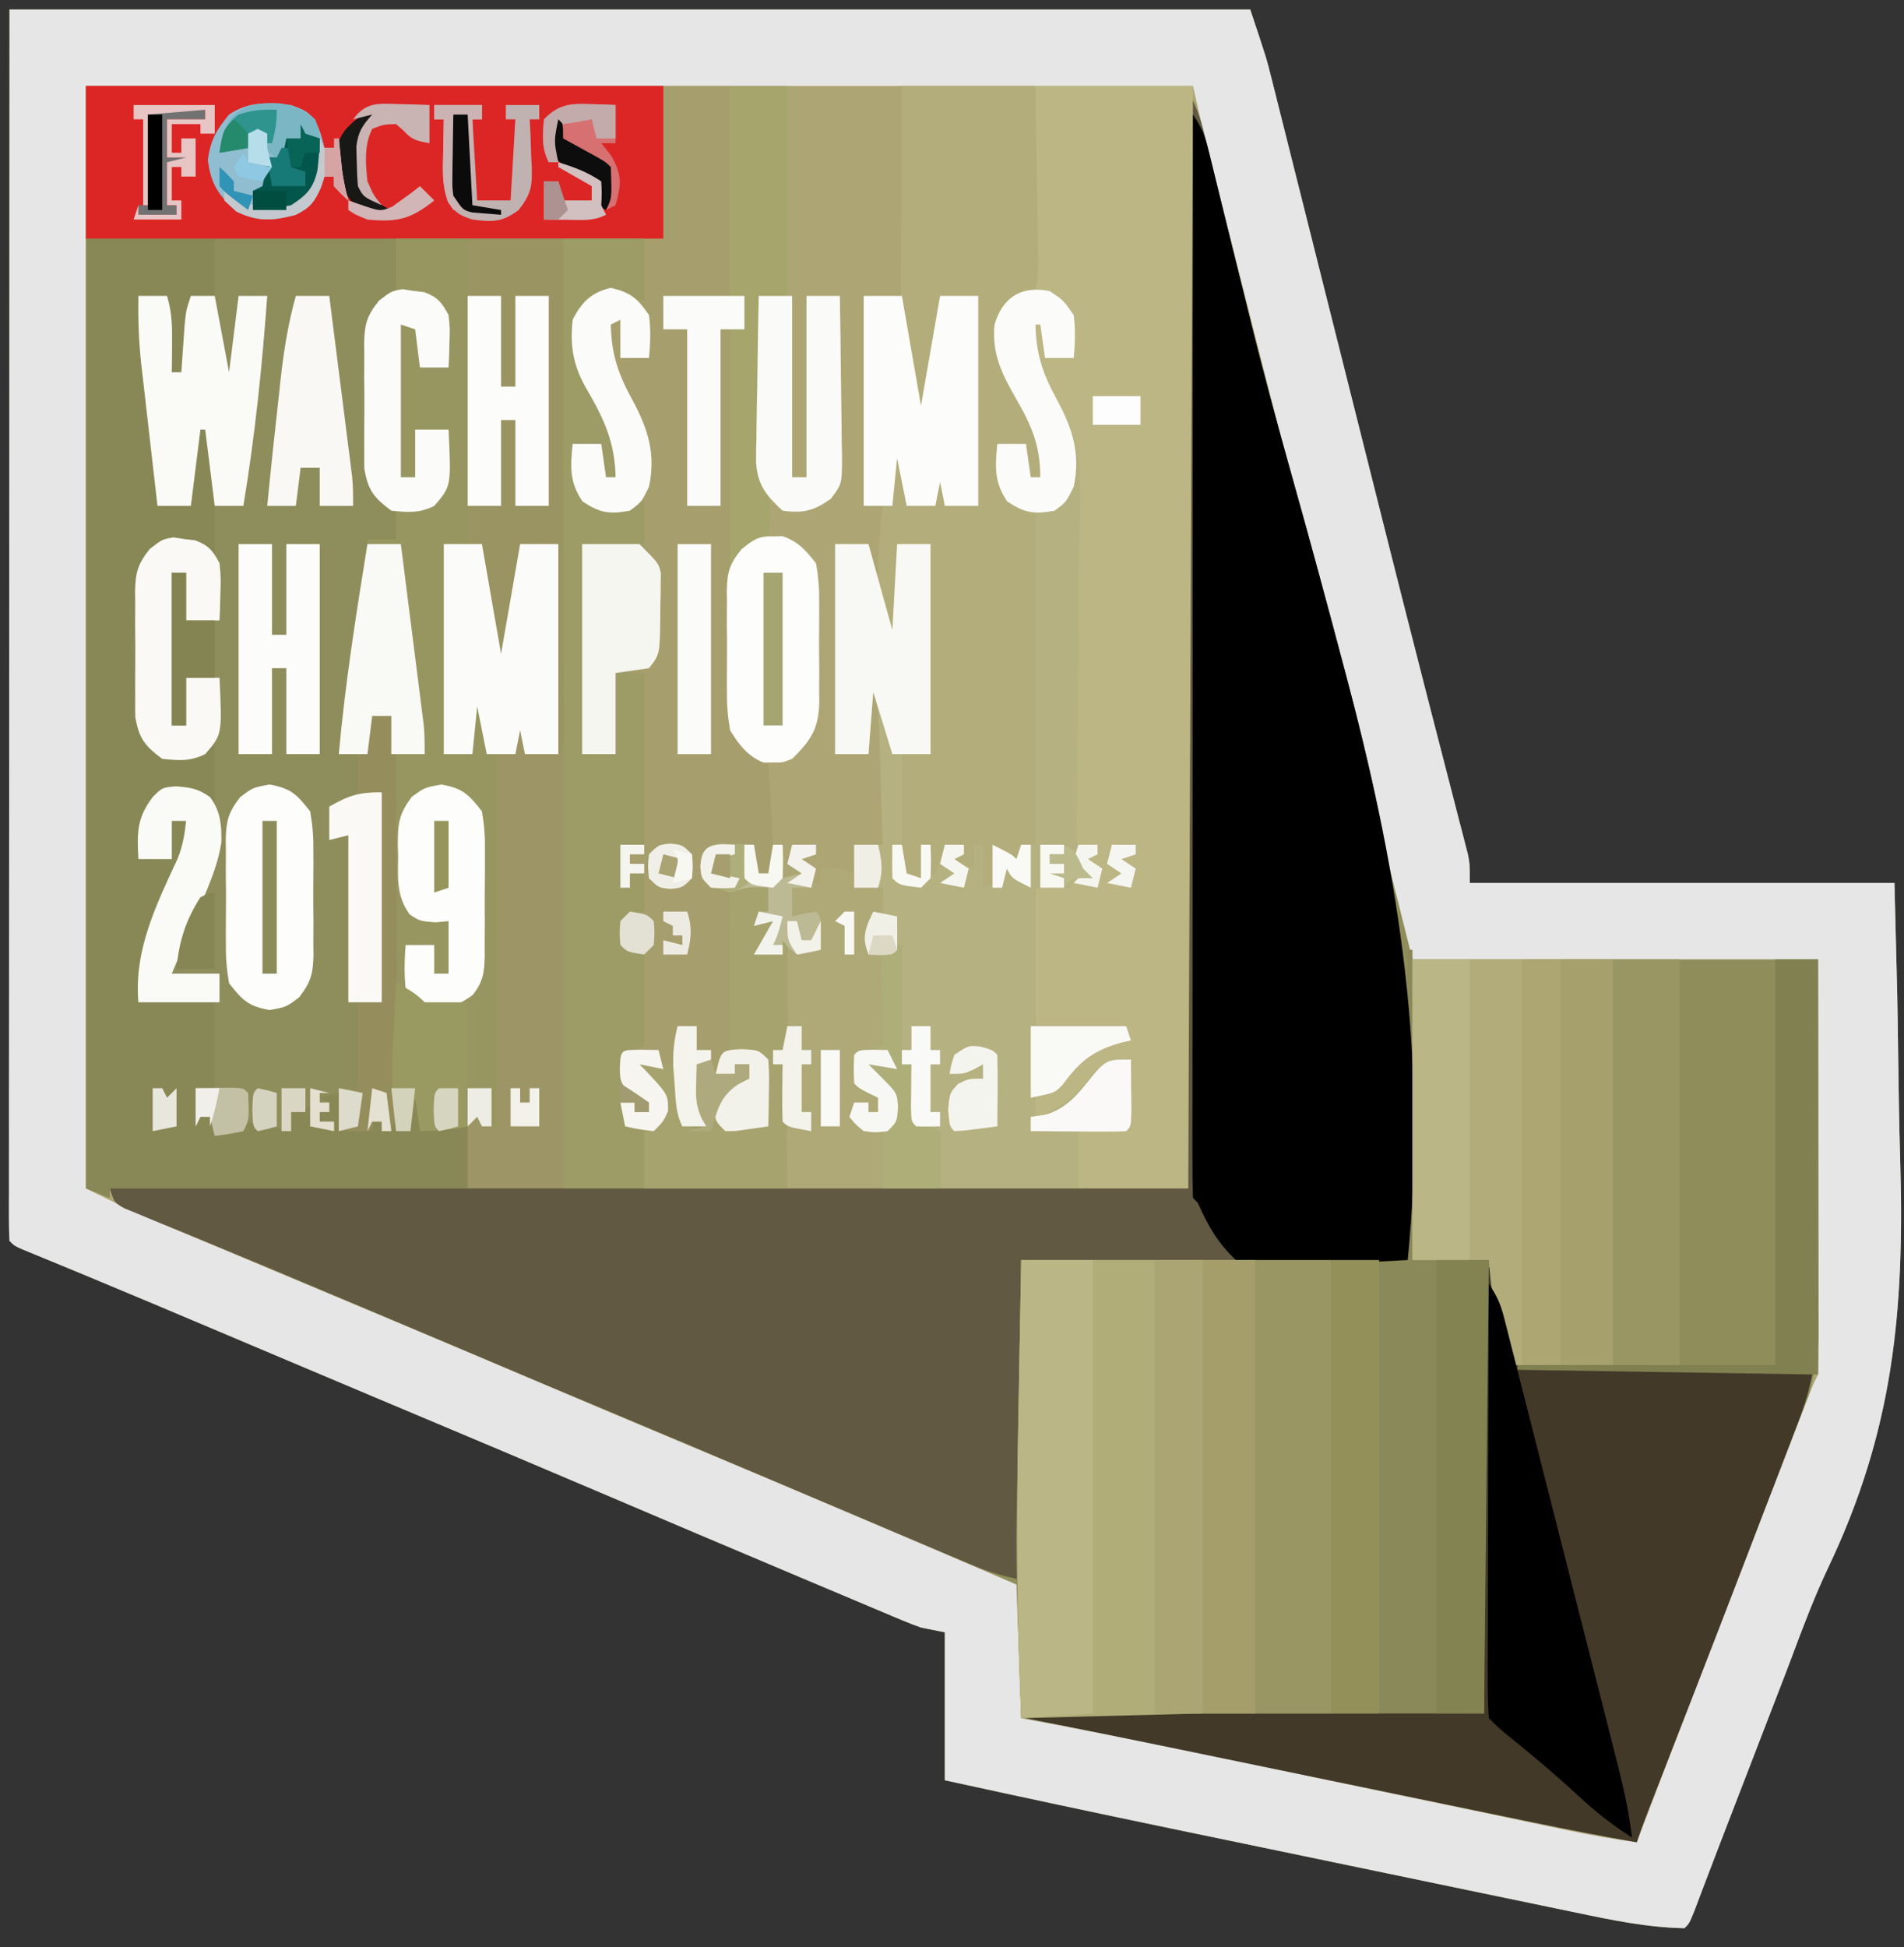 <?xml version="1.0" encoding="UTF-8"?>
<svg version="1.1" xmlns="http://www.w3.org/2000/svg" width="399" height="408">
<rect width="100%" height="100%" fill="#333333" stroke="none"/>
<path d="M0 0 C85.8 0 171.6 0 260 0 C263.375 10.125 263.375 10.125 264.412 14.257 C264.65 15.197 264.888 16.137 265.133 17.105 C265.507 18.606 265.507 18.606 265.888 20.136 C266.16 21.216 266.433 22.296 266.713 23.409 C267.611 26.978 268.505 30.547 269.398 34.117 C270.035 36.65 270.672 39.183 271.31 41.716 C272.824 47.732 274.334 53.748 275.842 59.765 C278.492 70.329 281.147 80.891 283.803 91.453 C284.782 95.348 285.76 99.244 286.738 103.139 C290.084 116.474 293.453 129.803 296.876 143.118 C297.183 144.315 297.49 145.511 297.807 146.744 C299.256 152.389 300.71 158.034 302.173 163.676 C302.684 165.663 303.195 167.65 303.706 169.637 C303.94 170.535 304.175 171.432 304.417 172.357 C304.627 173.18 304.838 174.002 305.055 174.85 C305.238 175.56 305.422 176.27 305.612 177.001 C306 179 306 179 306 183 C335.37 183 364.74 183 395 183 C395.642 208.059 395.642 208.059 395.781 219.033 C395.876 226.421 395.985 233.806 396.207 241.192 C397.131 272.828 394.741 297.865 381.062 326.564 C378.198 332.623 375.847 338.863 373.505 345.137 C372.365 348.177 371.189 351.203 370.018 354.23 C369.116 356.57 368.214 358.91 367.312 361.25 C366.368 363.699 365.423 366.148 364.479 368.598 C362.763 373.046 361.048 377.494 359.333 381.942 C358.955 382.922 358.577 383.902 358.187 384.911 C357.329 387.145 356.477 389.381 355.629 391.62 C354.954 393.395 354.954 393.395 354.266 395.206 C353.652 396.832 353.652 396.832 353.025 398.491 C352 401 352 401 351 402 C343.22 401.854 335.594 400.268 328.009 398.671 C326.864 398.435 325.719 398.199 324.54 397.956 C320.78 397.18 317.023 396.395 313.266 395.609 C310.624 395.061 307.982 394.515 305.34 393.968 C299.804 392.822 294.27 391.672 288.737 390.518 C281.015 388.908 273.292 387.307 265.569 385.707 C259.488 384.447 253.408 383.184 247.328 381.922 C246.066 381.66 244.804 381.398 243.504 381.128 C227.651 377.834 211.817 374.463 196 371 C196 360.77 196 350.54 196 340 C194.35 339.67 192.7 339.34 191 339 C189.692 338.541 188.397 338.042 187.12 337.504 C186.02 337.045 186.02 337.045 184.899 336.576 C184.111 336.242 183.323 335.907 182.512 335.562 C181.674 335.211 180.835 334.859 179.972 334.497 C177.208 333.336 174.448 332.168 171.688 331 C169.747 330.183 167.806 329.366 165.865 328.549 C151.463 322.486 137.081 316.375 122.705 310.253 C110.04 304.861 97.359 299.508 84.67 294.173 C83.097 293.511 81.523 292.849 79.949 292.188 C78.764 291.689 78.764 291.689 77.554 291.18 C71.186 288.501 64.821 285.814 58.457 283.125 C56.99 282.505 56.99 282.505 55.494 281.873 C51.569 280.214 47.643 278.555 43.718 276.896 C30.298 271.222 30.298 271.222 16.852 265.609 C15.707 265.135 14.563 264.66 13.384 264.171 C11.367 263.337 9.35 262.505 7.331 261.676 C6.061 261.152 6.061 261.152 4.766 260.617 C4.052 260.324 3.338 260.032 2.603 259.73 C1 259 1 259 0 258 C-0.096 256.619 -0.124 255.232 -0.123 253.848 C-0.126 252.496 -0.126 252.496 -0.129 251.117 C-0.126 250.117 -0.123 249.116 -0.12 248.085 C-0.121 247.033 -0.122 245.981 -0.123 244.898 C-0.125 241.333 -0.119 237.768 -0.114 234.203 C-0.113 231.62 -0.113 229.036 -0.114 226.453 C-0.114 220.214 -0.11 213.975 -0.103 207.736 C-0.096 200.524 -0.095 193.311 -0.095 186.099 C-0.089 167.045 -0.075 147.991 -0.062 128.938 C-0.042 86.388 -0.021 43.839 0 0 Z " fill="#ADA674" transform="translate(2,2)"/>
<path d="M0 0 C1.602 3.204 2.518 5.587 3.357 8.99 C3.728 10.478 3.728 10.478 4.106 11.997 C4.368 13.066 4.629 14.136 4.898 15.238 C5.175 16.351 5.451 17.464 5.736 18.611 C6.62 22.177 7.498 25.745 8.375 29.312 C9.246 32.841 10.119 36.369 10.993 39.896 C11.536 42.089 12.077 44.282 12.616 46.475 C13.959 51.915 15.35 57.337 16.806 62.748 C19.746 73.711 22.49 84.724 25.262 95.73 C25.859 98.098 26.456 100.466 27.053 102.834 C28.614 109.022 30.173 115.21 31.733 121.398 C33.324 127.714 34.917 134.03 36.51 140.346 C38.831 149.551 41.152 158.756 43.471 167.962 C43.714 168.924 43.957 169.887 44.207 170.879 C44.429 171.763 44.652 172.647 44.882 173.558 C45.075 174.324 45.268 175.09 45.466 175.879 C45.98 177.919 46.49 179.959 47 182 C75.05 182 103.1 182 132 182 C132.206 195.839 132.412 209.679 132.625 223.938 C132.716 228.252 132.807 232.566 132.901 237.011 C133.147 257.024 132.765 273.486 123.238 291.578 C121.413 295.15 120.041 298.848 118.672 302.613 C118.186 303.897 117.698 305.18 117.208 306.463 C116.97 307.09 116.733 307.718 116.488 308.364 C115.153 311.888 113.811 315.409 112.469 318.93 C112.191 319.658 111.913 320.387 111.627 321.137 C107.608 331.667 103.504 342.164 99.405 352.663 C99.118 353.401 98.83 354.139 98.533 354.899 C97.995 356.279 97.456 357.66 96.916 359.039 C95.886 361.679 94.896 364.312 94 367 C86.859 365.729 79.744 364.366 72.642 362.893 C71.671 362.693 70.7 362.492 69.7 362.286 C67.612 361.855 65.524 361.423 63.436 360.991 C60.117 360.304 56.797 359.619 53.477 358.934 C45.231 357.233 36.986 355.529 28.741 353.824 C21.765 352.382 14.789 350.942 7.812 349.503 C4.569 348.833 1.325 348.162 -1.918 347.49 C-12.927 345.216 -23.943 343.03 -35 341 C-35.33 331.76 -35.66 322.52 -36 313 C-50.156 306.708 -64.337 300.571 -78.664 294.681 C-87.678 290.973 -96.658 287.193 -105.625 283.375 C-118.417 277.93 -131.234 272.546 -144.062 267.188 C-160.164 260.46 -176.24 253.674 -192.293 246.833 C-193.061 246.506 -193.829 246.179 -194.62 245.842 C-196.128 245.199 -197.635 244.555 -199.142 243.909 C-203.192 242.177 -207.255 240.485 -211.34 238.837 C-212.218 238.479 -213.096 238.121 -214 237.751 C-215.696 237.061 -217.395 236.379 -219.098 235.707 C-220.236 235.241 -220.236 235.241 -221.396 234.766 C-222.069 234.497 -222.743 234.227 -223.436 233.95 C-225 233 -225 233 -226 230 C-151.42 230 -76.84 230 0 230 C0 154.1 0 78.2 0 0 Z " fill="#8F8E5A" transform="translate(249,19)"/>
<path d="M0 0 C39.93 0 79.86 0 121 0 C121 10.56 121 21.12 121 32 C119.68 32 118.36 32 117 32 C117 36.29 117 40.58 117 45 C115.433 44.732 113.865 44.464 112.25 44.188 C107.975 43.71 107.975 43.71 104.375 46 C102.322 50.48 102.277 53.71 103.766 58.426 C105.27 62.361 106.933 66.003 109.188 69.562 C111.396 73.751 111.788 77.329 112 82 C110.68 82 109.36 82 108 82 C108 79.69 108 77.38 108 75 C106.02 75 104.04 75 102 75 C102.236 81.085 102.236 81.085 104.625 86.562 C107.891 88.539 110.247 88.341 114 88 C114.99 87.67 115.98 87.34 117 87 C117 89.97 117 92.94 117 96 C112.71 96 108.42 96 104 96 C104 110.52 104 125.04 104 140 C106.31 140 108.62 140 111 140 C111 134.39 111 128.78 111 123 C112.98 123 114.96 123 117 123 C117 134.88 117 146.76 117 159 C115.35 159 113.7 159 112 159 C112 161.97 112 164.94 112 168 C112.66 168 113.32 168 114 168 C114 167.01 114 166.02 114 165 C114.99 165 115.98 165 117 165 C117 167.64 117 170.28 117 173 C115.02 173.99 115.02 173.99 113 175 C113 176.65 113 178.3 113 180 C114.98 180.99 114.98 180.99 117 182 C117 188.27 117 194.54 117 201 C115.02 201.99 115.02 201.99 113 203 C112.582 205.832 112.582 205.832 113 209 C115.419 211.269 115.419 211.269 118 213 C118 213.66 118 214.32 118 215 C117.01 215 116.02 215 115 215 C115 214.34 115 213.68 115 213 C114.01 213 113.02 213 112 213 C112.33 214.32 112.66 215.64 113 217 C115.901 217.678 115.901 217.678 119 218 C119.66 217.34 120.32 216.68 121 216 C120.77 211.621 119.111 209.91 116 207 C116 206.34 116 205.68 116 205 C118.64 205 121.28 205 124 205 C124.061 205.771 124.121 206.542 124.184 207.336 C124.267 208.339 124.351 209.342 124.438 210.375 C124.519 211.373 124.6 212.37 124.684 213.398 C124.85 215.979 124.85 215.979 126 218 C128.527 218.656 128.527 218.656 131 219 C131.33 218.01 131.66 217.02 132 216 C132.66 216.66 133.32 217.32 134 218 C137.018 218.272 139.964 218.087 143 218 C142.67 213.38 142.34 208.76 142 204 C139.69 203.34 137.38 202.68 135 202 C134.951 197.337 134.914 192.674 134.89 188.011 C134.88 186.424 134.866 184.837 134.849 183.25 C134.825 180.971 134.814 178.693 134.805 176.414 C134.794 175.703 134.784 174.991 134.773 174.258 C134.773 172.504 134.878 170.75 135 169 C135.66 168.34 136.32 167.68 137 167 C140.125 167.375 140.125 167.375 143 168 C143.369 172.554 143.369 172.554 141.5 174.812 C140.757 175.4 140.757 175.4 140 176 C141.32 175.67 142.64 175.34 144 175 C143 177 142 179 141 181 C142.65 181.33 144.3 181.66 146 182 C145.67 181.01 145.34 180.02 145 179 C145.66 178.67 146.32 178.34 147 178 C147.029 181.25 147.047 184.5 147.062 187.75 C147.071 188.67 147.079 189.591 147.088 190.539 C147.091 191.429 147.094 192.318 147.098 193.234 C147.103 194.051 147.108 194.868 147.114 195.71 C147.003 197.94 146.621 199.861 146 202 C145.34 202 144.68 202 144 202 C144 202.99 144 203.98 144 205 C144.66 205 145.32 205 146 205 C146.896 213.735 147 222.164 147 231 C100.14 231 53.28 231 5 231 C5 231.66 5 232.32 5 233 C3.35 232.34 1.7 231.68 0 231 C0 154.77 0 78.54 0 0 Z " fill="#9D9565" transform="translate(18,18)"/>
<path d="M0 0 C85.8 0 171.6 0 260 0 C263.375 10.125 263.375 10.125 264.412 14.257 C264.65 15.197 264.888 16.137 265.133 17.105 C265.507 18.606 265.507 18.606 265.888 20.136 C266.16 21.216 266.433 22.296 266.713 23.409 C267.611 26.978 268.505 30.547 269.398 34.117 C270.035 36.65 270.672 39.183 271.31 41.716 C272.824 47.732 274.334 53.748 275.842 59.765 C278.492 70.329 281.147 80.891 283.803 91.453 C284.782 95.348 285.76 99.244 286.738 103.139 C290.084 116.474 293.453 129.803 296.876 143.118 C297.183 144.315 297.49 145.511 297.807 146.744 C299.256 152.389 300.71 158.034 302.173 163.676 C302.684 165.663 303.195 167.65 303.706 169.637 C303.94 170.535 304.175 171.432 304.417 172.357 C304.627 173.18 304.838 174.002 305.055 174.85 C305.238 175.56 305.422 176.27 305.612 177.001 C306 179 306 179 306 183 C335.37 183 364.74 183 395 183 C395.642 208.059 395.642 208.059 395.781 219.033 C395.876 226.421 395.985 233.806 396.207 241.192 C397.131 272.828 394.741 297.865 381.062 326.564 C378.198 332.623 375.847 338.863 373.505 345.137 C372.365 348.177 371.189 351.203 370.018 354.23 C369.116 356.57 368.214 358.91 367.312 361.25 C366.368 363.699 365.423 366.148 364.479 368.598 C362.763 373.046 361.048 377.494 359.333 381.942 C358.955 382.922 358.577 383.902 358.187 384.911 C357.329 387.145 356.477 389.381 355.629 391.62 C354.954 393.395 354.954 393.395 354.266 395.206 C353.652 396.832 353.652 396.832 353.025 398.491 C352 401 352 401 351 402 C343.22 401.854 335.594 400.268 328.009 398.671 C326.864 398.435 325.719 398.199 324.54 397.956 C320.78 397.18 317.023 396.395 313.266 395.609 C310.624 395.061 307.982 394.515 305.34 393.968 C299.804 392.822 294.27 391.672 288.737 390.518 C281.015 388.908 273.292 387.307 265.569 385.707 C259.488 384.447 253.408 383.184 247.328 381.922 C246.066 381.66 244.804 381.398 243.504 381.128 C227.651 377.834 211.817 374.463 196 371 C196 360.77 196 350.54 196 340 C194.35 339.67 192.7 339.34 191 339 C189.692 338.541 188.397 338.042 187.12 337.504 C186.02 337.045 186.02 337.045 184.899 336.576 C184.111 336.242 183.323 335.907 182.512 335.562 C181.674 335.211 180.835 334.859 179.972 334.497 C177.208 333.336 174.448 332.168 171.688 331 C169.747 330.183 167.806 329.366 165.865 328.549 C151.463 322.486 137.081 316.375 122.705 310.253 C110.04 304.861 97.359 299.508 84.67 294.173 C83.097 293.511 81.523 292.849 79.949 292.188 C78.764 291.689 78.764 291.689 77.554 291.18 C71.186 288.501 64.821 285.814 58.457 283.125 C56.99 282.505 56.99 282.505 55.494 281.873 C51.569 280.214 47.643 278.555 43.718 276.896 C30.298 271.222 30.298 271.222 16.852 265.609 C15.707 265.135 14.563 264.66 13.384 264.171 C11.367 263.337 9.35 262.505 7.331 261.676 C6.061 261.152 6.061 261.152 4.766 260.617 C4.052 260.324 3.338 260.032 2.603 259.73 C1 259 1 259 0 258 C-0.096 256.619 -0.124 255.232 -0.123 253.848 C-0.126 252.496 -0.126 252.496 -0.129 251.117 C-0.126 250.117 -0.123 249.116 -0.12 248.085 C-0.121 247.033 -0.122 245.981 -0.123 244.898 C-0.125 241.333 -0.119 237.768 -0.114 234.203 C-0.113 231.62 -0.113 229.036 -0.114 226.453 C-0.114 220.214 -0.11 213.975 -0.103 207.736 C-0.096 200.524 -0.095 193.311 -0.095 186.099 C-0.089 167.045 -0.075 147.991 -0.062 128.938 C-0.042 86.388 -0.021 43.839 0 0 Z M16 16 C16 92.23 16 168.46 16 247 C21.31 249.655 26.541 252.158 32.004 254.434 C32.752 254.748 33.499 255.062 34.269 255.385 C36.699 256.405 39.131 257.421 41.562 258.438 C43.272 259.155 44.982 259.872 46.692 260.589 C50.992 262.393 55.293 264.194 59.595 265.994 C65.045 268.274 70.494 270.558 75.943 272.842 C77.194 273.366 78.445 273.89 79.696 274.414 C90.339 278.872 100.964 283.373 111.584 287.886 C121.545 292.118 131.517 296.322 141.5 300.5 C164.716 310.218 187.876 320.065 211 330 C211.33 339.24 211.66 348.48 212 358 C216.913 358.92 216.913 358.92 221.926 359.859 C235.079 362.366 248.186 365.089 261.293 367.828 C262.334 368.046 263.375 368.263 264.447 368.487 C273.143 370.305 281.838 372.128 290.533 373.952 C297.068 375.322 303.603 376.69 310.139 378.056 C313.172 378.691 316.205 379.328 319.237 379.966 C321.093 380.354 322.949 380.742 324.805 381.13 C325.637 381.305 326.469 381.481 327.326 381.662 C331.872 382.609 336.395 383.397 341 384 C341.199 383.476 341.398 382.952 341.603 382.411 C346.777 368.799 351.996 355.206 357.25 341.625 C357.99 339.712 358.729 337.8 359.469 335.887 C360.944 332.071 362.42 328.255 363.896 324.439 C365.549 320.168 367.199 315.896 368.848 311.623 C369.972 308.712 371.097 305.801 372.222 302.89 C372.737 301.555 373.253 300.22 373.768 298.885 C374.469 297.066 375.172 295.248 375.875 293.43 C376.459 291.917 376.459 291.917 377.055 290.375 C378 288 378 288 379 286 C379.093 283.254 379.126 280.533 379.114 277.787 C379.114 276.513 379.114 276.513 379.114 275.214 C379.113 272.401 379.105 269.587 379.098 266.773 C379.096 264.826 379.094 262.878 379.093 260.93 C379.09 255.798 379.08 250.665 379.069 245.533 C379.057 239.378 379.052 233.223 379.046 227.068 C379.037 217.712 379.017 208.356 379 199 C350.95 199 322.9 199 294 199 C292.02 191.08 292.02 191.08 290 183 C289.128 179.533 288.256 176.067 287.381 172.601 C287.149 171.682 286.917 170.762 286.679 169.815 C285.924 166.823 285.169 163.831 284.414 160.84 C283.874 158.701 283.335 156.562 282.795 154.423 C281.366 148.759 279.936 143.095 278.507 137.43 C277.623 133.93 276.74 130.429 275.856 126.928 C267.575 94.104 267.575 94.104 259.242 61.293 C259.073 60.629 258.904 59.965 258.729 59.28 C257.101 52.893 255.47 46.506 253.834 40.121 C253.452 38.626 253.452 38.626 253.063 37.102 C252.609 35.326 252.154 33.55 251.697 31.775 C250.358 26.532 249.175 21.289 248 16 C171.44 16 94.88 16 16 16 Z " fill="#E6E6E6" transform="translate(2,2)"/>
<path d="M0 0 C1.602 3.204 2.518 5.587 3.357 8.99 C3.728 10.478 3.728 10.478 4.106 11.997 C4.368 13.066 4.629 14.136 4.898 15.238 C5.175 16.351 5.451 17.464 5.736 18.611 C6.62 22.177 7.498 25.745 8.375 29.312 C9.246 32.841 10.119 36.369 10.993 39.896 C11.536 42.089 12.077 44.282 12.616 46.475 C15.509 58.197 18.665 69.84 21.933 81.462 C25.647 94.696 29.24 107.961 32.75 121.25 C33.065 122.443 33.38 123.635 33.705 124.864 C44.72 166.775 48.741 201.443 46 245 C19.27 245 -7.46 245 -35 245 C-35 267.11 -35 289.22 -35 312 C-39.155 311.169 -42.26 310.182 -46.109 308.551 C-47.322 308.04 -48.534 307.529 -49.783 307.002 C-51.106 306.439 -52.428 305.876 -53.75 305.312 C-55.135 304.727 -56.519 304.142 -57.904 303.557 C-61.545 302.018 -65.182 300.473 -68.82 298.927 C-72.311 297.443 -75.804 295.962 -79.297 294.48 C-83.417 292.733 -87.538 290.984 -91.657 289.234 C-100.927 285.296 -110.209 281.388 -119.5 277.5 C-130.18 273.031 -140.845 268.528 -151.5 264 C-161.654 259.685 -171.815 255.39 -181.991 251.128 C-183.915 250.322 -185.839 249.514 -187.762 248.706 C-193.428 246.326 -199.096 243.955 -204.783 241.627 C-206.643 240.864 -208.5 240.097 -210.358 239.329 C-212.65 238.381 -214.946 237.442 -217.246 236.513 C-218.76 235.884 -218.76 235.884 -220.305 235.242 C-221.191 234.88 -222.078 234.517 -222.992 234.144 C-225 233 -225 233 -226 230 C-151.42 230 -76.84 230 0 230 C0 154.1 0 78.2 0 0 Z " fill="#625942" transform="translate(249,19)"/>
<path d="M0 0 C20.13 0 40.26 0 61 0 C60.67 76.23 60.34 152.46 60 231 C52.41 231 44.82 231 37 231 C37 227.04 37 223.08 37 219 C40.3 218.67 43.6 218.34 47 218 C47.33 213.38 47.66 208.76 48 204 C43.16 205.58 40.646 207.129 37.438 211.125 C35.022 214.109 34.38 214.889 30.562 216 C29.717 216 28.871 216 28 216 C28 214.68 28 213.36 28 212 C29.971 210.625 31.977 209.298 34 208 C35.39 206.501 35.39 206.501 36.625 204.875 C39.835 200.989 39.835 200.989 43 200 C45.75 199.875 45.75 199.875 48 200 C47.67 199.34 47.34 198.68 47 198 C40.73 197.67 34.46 197.34 28 197 C28 187.43 28 177.86 28 168 C30.31 168 32.62 168 35 168 C35.33 167.01 35.66 166.02 36 165 C36.33 164.67 36.66 164.34 37 164 C36.786 163.205 36.786 163.205 36.568 162.395 C35.792 159.121 35.897 156.048 35.918 152.684 C35.921 151.953 35.924 151.222 35.928 150.47 C35.935 148.884 35.944 147.299 35.955 145.714 C35.973 143.194 35.983 140.674 35.991 138.154 C36.016 130.989 36.051 123.824 36.096 116.659 C36.123 112.271 36.14 107.883 36.151 103.496 C36.157 101.835 36.167 100.173 36.181 98.512 C36.484 79.869 36.484 79.869 30.375 62.562 C27.82 58.062 26.576 55.209 27 50 C27.99 50 28.98 50 30 50 C30 52.31 30 54.62 30 57 C31.98 57 33.96 57 36 57 C35.773 50.894 35.773 50.894 33.312 45.438 C30.251 43.535 28.545 43.409 25 44 C22.42 45.244 22.42 45.244 21 48 C19.189 54.797 21.639 59.781 24.938 65.562 C25.31 66.204 25.682 66.846 26.065 67.507 C28.87 72.427 30 76.259 30 82 C28.68 82 27.36 82 26 82 C26 79.69 26 77.38 26 75 C24.02 75 22.04 75 20 75 C20.183 81.15 20.183 81.15 22.875 86.5 C25.019 88.167 25.019 88.167 28 89 C28 112.1 28 135.2 28 159 C27.01 159 26.02 159 25 159 C25 160.65 25 162.3 25 164 C22.03 161.525 22.03 161.525 19 159 C19 161.64 19 164.28 19 167 C18.34 167.33 17.68 167.66 17 168 C17 165.03 17 162.06 17 159 C16.34 159 15.68 159 15 159 C15 160.65 15 162.3 15 164 C13.35 163.34 11.7 162.68 10 162 C10.99 161.67 11.98 161.34 13 161 C13 160.34 13 159.68 13 159 C11.041 159.113 11.041 159.113 9 160 C7.703 162.49 7.703 162.49 7 165 C6.67 165 6.34 165 6 165 C6 163.02 6 161.04 6 159 C5.34 159 4.68 159 4 159 C4 161.31 4 163.62 4 166 C2.68 165.67 1.36 165.34 0 165 C0 156.75 0 148.5 0 140 C1.98 140 3.96 140 6 140 C6 125.48 6 110.96 6 96 C3.69 96 1.38 96 -1 96 C-1 102.6 -1 109.2 -1 116 C-4.485 112.515 -4.564 107.769 -5 103 C-4.969 97.982 -4.498 92.991 -4 88 C-3.34 88 -2.68 88 -2 88 C-2 83.38 -2 78.76 -2 74 C-0.188 77.625 0.319 79.373 0.625 83.25 C0.7 84.142 0.775 85.034 0.852 85.953 C0.901 86.629 0.95 87.304 1 88 C2.98 88 4.96 88 7 88 C7.33 84.7 7.66 81.4 8 78 C8.33 78 8.66 78 9 78 C9 81.3 9 84.6 9 88 C11.31 88 13.62 88 16 88 C16 73.48 16 58.96 16 44 C13.36 44 10.72 44 8 44 C7.963 44.536 7.925 45.072 7.887 45.625 C7.196 53.865 5.598 61.899 4 70 C3.67 70 3.34 70 3 70 C2.801 68.428 2.801 68.428 2.598 66.824 C2.419 65.445 2.241 64.066 2.062 62.688 C1.975 61.997 1.888 61.307 1.799 60.596 C1.408 57.599 0.958 54.875 0 52 C-0.088 50.297 -0.118 48.591 -0.114 46.886 C-0.113 45.831 -0.113 44.775 -0.113 43.688 C-0.105 42.027 -0.105 42.027 -0.098 40.332 C-0.097 39.313 -0.096 38.294 -0.095 37.244 C-0.089 33.433 -0.075 29.623 -0.062 25.812 C-0.042 17.294 -0.021 8.776 0 0 Z " fill="#BCB685" transform="translate(189,18)"/>
<path d="M0 0 C0.33 0 0.66 0 1 0 C1 21.45 1 42.9 1 65 C6.28 65 11.56 65 17 65 C16.67 96.35 16.34 127.7 16 160 C-32.015 160.495 -32.015 160.495 -81 161 C-82.149 127.665 -82.149 127.665 -81.879 114.512 C-81.858 113.224 -81.838 111.936 -81.816 110.609 C-81.74 105.968 -81.65 101.328 -81.562 96.688 C-81.377 86.231 -81.191 75.774 -81 65 C-54.27 65 -27.54 65 0 65 C0 43.55 0 22.1 0 0 Z " fill="#8A8959" transform="translate(295,199)"/>
<path d="M0 0 C12.54 0 25.08 0 38 0 C38 3.63 38 7.26 38 11 C39.258 11.082 40.516 11.165 41.812 11.25 C44.644 11.436 45.68 11.691 47.75 13.688 C49.308 16.57 49.304 18.493 49.188 21.75 C49.147 23.227 49.147 23.227 49.105 24.734 C49.071 25.482 49.036 26.23 49 27 C47.02 27 45.04 27 43 27 C42.505 23.04 42.505 23.04 42 19 C41.01 18.67 40.02 18.34 39 18 C39 28.56 39 39.12 39 50 C39.99 50 40.98 50 42 50 C42 46.7 42 43.4 42 40 C44.31 40 46.62 40 49 40 C49.562 51.89 49.562 51.89 46 56 C43.291 57.354 40.991 57.065 38 57 C37.957 59 37.959 61 38 63 C38.33 63.33 38.66 63.66 39 64 C39.446 66.902 39.837 69.793 40.191 72.707 C40.301 73.584 40.411 74.461 40.523 75.364 C40.755 77.225 40.984 79.085 41.212 80.946 C41.56 83.791 41.915 86.635 42.271 89.479 C42.495 91.284 42.719 93.089 42.941 94.895 C43.048 95.746 43.154 96.597 43.263 97.474 C43.36 98.271 43.457 99.068 43.557 99.89 C43.643 100.589 43.729 101.287 43.817 102.007 C44 103.997 44 106.001 44 108 C42.02 108 40.04 108 38 108 C38.002 108.931 38.004 109.861 38.007 110.82 C38.027 119.59 38.042 128.36 38.052 137.129 C38.057 141.638 38.064 146.146 38.075 150.655 C38.086 155.005 38.092 159.356 38.095 163.707 C38.097 165.367 38.1 167.027 38.106 168.687 C38.113 171.012 38.114 173.337 38.114 175.661 C38.117 176.348 38.121 177.035 38.124 177.743 C38.117 180.978 37.99 183.905 37 187 C36.34 187 35.68 187 35 187 C35 186.34 35 185.68 35 185 C34.34 185 33.68 185 33 185 C33 185.66 33 186.32 33 187 C30.69 187 28.38 187 26 187 C25.505 183.535 25.505 183.535 25 180 C24.67 180.99 24.34 181.98 24 183 C23.34 183 22.68 183 22 183 C22 183.66 22 184.32 22 185 C22.99 185 23.98 185 25 185 C25 185.66 25 186.32 25 187 C23.35 186.67 21.7 186.34 20 186 C19.67 185.01 19.34 184.02 19 183 C18.01 183 17.02 183 16 183 C16 184.32 16 185.64 16 187 C9.375 187.25 9.375 187.25 6 185 C6 185.66 6 186.32 6 187 C4.02 187.33 2.04 187.66 0 188 C-0.33 186.68 -0.66 185.36 -1 184 C-1.66 184 -2.32 184 -3 184 C-3.495 184.99 -3.495 184.99 -4 186 C-4 183.36 -4 180.72 -4 178 C-3.01 178 -2.02 178 -1 178 C-0.505 169.09 -0.505 169.09 0 160 C-5.28 160 -10.56 160 -16 160 C-16.942 149.078 -12.29 139.637 -7.781 129.91 C-6.724 127.325 -6.284 124.769 -6 122 C-6.99 122 -7.98 122 -9 122 C-9 124.64 -9 127.28 -9 130 C-11.31 130 -13.62 130 -16 130 C-16.273 124.623 -16.39 121.433 -13 117 C-11 115 -11 115 -8.125 114.75 C-5 115 -5 115 -1 117 C-1 113.7 -1 110.4 -1 107 C-2.485 107.99 -2.485 107.99 -4 109 C-8.243 109.55 -10.218 109.587 -13.685 106.984 C-16.583 103.249 -16.726 100.357 -16.664 95.812 C-16.669 95.032 -16.674 94.252 -16.679 93.448 C-16.682 91.805 -16.673 90.16 -16.652 88.517 C-16.625 86.007 -16.652 83.502 -16.684 80.992 C-16.68 79.391 -16.674 77.789 -16.664 76.188 C-16.674 75.442 -16.684 74.696 -16.695 73.927 C-16.605 69.936 -16.131 68.164 -13.61 65.007 C-11 63 -11 63 -8.578 62.695 C-7.81 62.837 -7.042 62.979 -6.25 63.125 C-5.471 63.251 -4.693 63.378 -3.891 63.508 C-2 64 -2 64 -1 65 C-0.899 56.588 -0.899 48.356 -2 40 C-2.33 40 -2.66 40 -3 40 C-3.66 45.28 -4.32 50.56 -5 56 C-7.31 56 -9.62 56 -12 56 C-12.575 51.02 -13.145 46.04 -13.709 41.059 C-13.901 39.367 -14.095 37.676 -14.291 35.984 C-14.573 33.542 -14.85 31.099 -15.125 28.656 C-15.212 27.91 -15.3 27.164 -15.39 26.395 C-15.927 21.566 -16.077 16.859 -16 12 C-14.02 12 -12.04 12 -10 12 C-8.933 15.462 -8.898 18.64 -8.938 22.25 C-8.947 23.328 -8.956 24.405 -8.965 25.516 C-8.976 26.335 -8.988 27.155 -9 28 C-8.34 28 -7.68 28 -7 28 C-6.939 27.096 -6.879 26.193 -6.816 25.262 C-6.733 24.082 -6.649 22.903 -6.562 21.688 C-6.481 20.516 -6.4 19.344 -6.316 18.137 C-6 15 -6 15 -5 12 C-3.35 12 -1.7 12 0 12 C0 8.04 0 4.08 0 0 Z " fill="#8E8D5C" transform="translate(45,50)"/>
<path d="M0 0 C39.93 0 79.86 0 121 0 C121 10.56 121 21.12 121 32 C89.98 32 58.96 32 27 32 C27 35.96 27 39.92 27 44 C25.35 44 23.7 44 22 44 C21.34 49.28 20.68 54.56 20 60 C19.34 60 18.68 60 18 60 C17.67 54.72 17.34 49.44 17 44 C15.02 44 13.04 44 11 44 C11.121 45.013 11.242 46.026 11.367 47.07 C11.82 50.866 12.265 54.662 12.709 58.459 C12.901 60.096 13.095 61.732 13.291 63.367 C13.574 65.733 13.85 68.099 14.125 70.465 C14.212 71.184 14.3 71.903 14.39 72.644 C14.979 77.79 15.071 82.82 15 88 C17.31 88 19.62 88 22 88 C22.061 86.915 22.121 85.829 22.184 84.711 C22.268 83.266 22.353 81.82 22.438 80.375 C22.477 79.662 22.516 78.949 22.557 78.215 C22.803 74.082 23.235 70.077 24 66 C24.33 66 24.66 66 25 66 C26.6 76.743 27.26 87.141 27 98 C25.857 97.517 25.857 97.517 24.691 97.023 C21.51 95.814 19.378 95.569 16 96 C13.69 97.461 13.69 97.461 12 100 C11.602 102.841 11.438 105.287 11.469 108.125 C11.465 108.909 11.461 109.693 11.457 110.5 C11.454 112.155 11.462 113.809 11.479 115.463 C11.5 117.992 11.479 120.518 11.453 123.047 C11.456 124.656 11.461 126.266 11.469 127.875 C11.461 128.629 11.453 129.384 11.444 130.161 C11.506 133.634 11.741 135.646 13.814 138.484 C16.973 140.675 19.243 140.403 23 140 C24.98 139.01 24.98 139.01 27 138 C27 141.96 27 145.92 27 150 C25.35 149.34 23.7 148.68 22 148 C17.942 147.511 17.942 147.511 14.395 149.164 C12.54 151.606 12.274 153.672 11.812 156.688 C11.654 157.681 11.495 158.675 11.332 159.699 C11.222 160.458 11.113 161.218 11 162 C13.31 162 15.62 162 18 162 C18 159.36 18 156.72 18 154 C18.99 154 19.98 154 21 154 C20.886 160.393 19.238 165.055 16.562 170.75 C13.202 177.929 11.813 184.048 11 192 C16.28 192 21.56 192 27 192 C27 197.94 27 203.88 27 210 C26.34 210.33 25.68 210.66 25 211 C24.34 210.67 23.68 210.34 23 210 C23.33 211.98 23.66 213.96 24 216 C24.66 216 25.32 216 26 216 C26.66 216.99 27.32 217.98 28 219 C30.584 219.25 30.584 219.25 33 219 C33 218.34 33 217.68 33 217 C36.3 217.66 39.6 218.32 43 219 C43 217.68 43 216.36 43 215 C44.32 214.67 45.64 214.34 47 214 C47.33 215.32 47.66 216.64 48 218 C49.32 218.33 50.64 218.66 52 219 C52 218.34 52 217.68 52 217 C51.01 217 50.02 217 49 217 C49 216.34 49 215.68 49 215 C49.66 215 50.32 215 51 215 C51 214.34 51 213.68 51 213 C50.34 212.67 49.68 212.34 49 212 C50.32 211.67 51.64 211.34 53 211 C53 213.64 53 216.28 53 219 C53.66 219 54.32 219 55 219 C55.33 218.34 55.66 217.68 56 217 C56 217.66 56 218.32 56 219 C57.32 219 58.64 219 60 219 C60 218.34 60 217.68 60 217 C60.66 217 61.32 217 62 217 C62 217.66 62 218.32 62 219 C62.66 219 63.32 219 64 219 C64.33 217.68 64.66 216.36 65 215 C65 216.32 65 217.64 65 219 C65.99 219 66.98 219 68 219 C68 216.69 68 214.38 68 212 C68.66 211.67 69.32 211.34 70 211 C70 213.64 70 216.28 70 219 C73.469 218.542 76.674 218.109 80 217 C80 221.62 80 226.24 80 231 C55.25 231 30.5 231 5 231 C5 231.66 5 232.32 5 233 C3.35 232.34 1.7 231.68 0 231 C0 154.77 0 78.54 0 0 Z " fill="#888856" transform="translate(18,18)"/>
<path d="M0 0 C1.851 2.777 2.491 4.358 3.265 7.509 C3.492 8.421 3.72 9.333 3.954 10.273 C4.193 11.261 4.433 12.248 4.68 13.266 C4.934 14.291 5.188 15.317 5.449 16.373 C6.264 19.664 7.07 22.957 7.875 26.25 C8.675 29.5 9.476 32.749 10.279 35.998 C10.778 38.018 11.274 40.038 11.769 42.059 C14.602 53.588 17.72 65.034 20.933 76.462 C24.647 89.696 28.24 102.961 31.75 116.25 C32.065 117.443 32.38 118.635 32.705 119.864 C43.394 160.536 49.18 198.046 45 240 C40.02 240.298 35.045 240.515 30.059 240.659 C28.366 240.719 26.675 240.801 24.984 240.905 C13.66 241.586 13.66 241.586 9 240 C5.182 236.467 3.095 232.718 1 228 C0.67 227.67 0.34 227.34 0 227 C-0.098 224.08 -0.13 221.183 -0.12 218.262 C-0.121 217.334 -0.122 216.406 -0.123 215.45 C-0.125 212.316 -0.119 209.183 -0.114 206.049 C-0.113 203.812 -0.113 201.575 -0.114 199.339 C-0.114 193.246 -0.108 187.153 -0.101 181.061 C-0.095 174.701 -0.095 168.342 -0.093 161.982 C-0.091 151.301 -0.084 140.621 -0.075 129.94 C-0.066 118.936 -0.059 107.933 -0.055 96.93 C-0.055 96.252 -0.054 95.574 -0.054 94.876 C-0.053 91.476 -0.052 88.076 -0.05 84.676 C-0.04 56.45 -0.022 28.225 0 0 Z " fill="#000000" transform="translate(250,24)"/>
<path d="M0 0 C4.62 0 9.24 0 14 0 C14 14.52 14 29.04 14 44 C14.99 44 15.98 44 17 44 C17 46.31 17 48.62 17 51 C16.01 51 15.02 51 14 51 C14.33 66.84 14.66 82.68 15 99 C16.32 97.68 17.64 96.36 19 95 C24.418 94.226 24.418 94.226 27 95 C30.502 97.764 31.865 99.231 32.647 103.685 C32.68 105.101 32.684 106.518 32.664 107.934 C32.669 108.689 32.674 109.445 32.679 110.223 C32.682 111.816 32.673 113.409 32.652 115.001 C32.625 117.428 32.652 119.849 32.684 122.275 C32.68 123.828 32.674 125.381 32.664 126.934 C32.674 127.653 32.684 128.371 32.695 129.112 C32.608 132.892 32.008 135.51 29.771 138.504 C27 141 27 141 22 141 C22.495 149.91 22.495 149.91 23 159 C23.66 159 24.32 159 25 159 C25 161.31 25 163.62 25 166 C26.32 165.67 27.64 165.34 29 165 C28.01 164.34 27.02 163.68 26 163 C26.33 161.68 26.66 160.36 27 159 C28.65 159 30.3 159 32 159 C32 159.66 32 160.32 32 161 C31.01 161.33 30.02 161.66 29 162 C29.99 162.66 30.98 163.32 32 164 C31.67 165.32 31.34 166.64 31 168 C29.68 168 28.36 168 27 168 C27 169.98 27 171.96 27 174 C27.804 173.814 28.609 173.629 29.438 173.438 C30.706 173.221 30.706 173.221 32 173 C33 174 33 174 33.062 177.562 C33.042 178.697 33.021 179.831 33 181 C30.688 181.688 30.688 181.688 28 182 C26.188 180.562 26.188 180.562 25 179 C25 179.99 25 180.98 25 182 C23.02 182 21.04 182 19 182 C20.32 179.69 21.64 177.38 23 175 C21.68 175.33 20.36 175.66 19 176 C19.33 175.01 19.66 174.02 20 173 C20.66 173 21.32 173 22 173 C22 171.35 22 169.7 22 168 C20 167.957 18 167.959 16 168 C14.049 169.951 14.746 173.647 14.684 176.316 C14.663 177.047 14.642 177.779 14.621 178.532 C14.555 180.875 14.496 183.219 14.438 185.562 C14.394 187.148 14.351 188.733 14.307 190.318 C14.199 194.212 14.098 198.106 14 202 C14.949 201.959 15.898 201.917 16.875 201.875 C20 202 20 202 22 204 C22.195 207.258 22.195 207.258 22.125 211.125 C22.107 212.406 22.089 213.688 22.07 215.008 C22.047 215.995 22.024 216.983 22 218 C20.544 218.222 19.085 218.427 17.625 218.625 C16.813 218.741 16.001 218.857 15.164 218.977 C14.45 218.984 13.736 218.992 13 219 C12.34 218.34 11.68 217.68 11 217 C10.67 217.66 10.34 218.32 10 219 C7.625 219.188 7.625 219.188 5 219 C2.719 215.579 2.781 214.318 2.875 210.312 C2.893 209.319 2.911 208.325 2.93 207.301 C2.953 206.542 2.976 205.782 3 205 C2.051 205.186 1.103 205.371 0.125 205.562 C-3 206 -3 206 -5 205 C-4.555 205.447 -4.111 205.895 -3.652 206.355 C1 211.326 1 211.326 1 214.812 C0 217 0 217 -2 219 C-5.125 218.625 -5.125 218.625 -8 218 C-8.33 216.35 -8.66 214.7 -9 213 C-8.01 213 -7.02 213 -6 213 C-6 213.66 -6 214.32 -6 215 C-5.01 215 -4.02 215 -3 215 C-3.804 214.196 -4.609 213.391 -5.438 212.562 C-9 209 -9 209 -9.062 205.938 C-9.032 204.483 -9.032 204.483 -9 203 C-6.525 202.01 -6.525 202.01 -4 201 C-4 194.73 -4 188.46 -4 182 C-5.32 181.67 -6.64 181.34 -8 181 C-9 180 -9 180 -9.188 177.562 C-9 175 -9 175 -7 173 C-6.01 173 -5.02 173 -4 173 C-4 170.36 -4 167.72 -4 165 C-4.99 165 -5.98 165 -7 165 C-7 165.99 -7 166.98 -7 168 C-7.66 168 -8.32 168 -9 168 C-9 165.03 -9 162.06 -9 159 C-7.35 159 -5.7 159 -4 159 C-4 147.12 -4 135.24 -4 123 C-5.98 123 -7.96 123 -10 123 C-10 128.61 -10 134.22 -10 140 C-12.31 140 -14.62 140 -17 140 C-17 125.48 -17 110.96 -17 96 C-12.71 96 -8.42 96 -4 96 C-4 93.03 -4 90.06 -4 87 C-5.485 87.99 -5.485 87.99 -7 89 C-11.285 89.555 -13.297 89.464 -16.938 87.062 C-19.705 82.954 -19.471 79.808 -19 75 C-17.02 75 -15.04 75 -13 75 C-12.67 77.31 -12.34 79.62 -12 82 C-11.34 82 -10.68 82 -10 82 C-10.129 74.4 -12.598 69.449 -16.406 62.918 C-18.957 58.248 -19.552 54.333 -19 49 C-17.621 46.284 -16.364 45.107 -14 43 C-9.618 42.285 -8.051 42.974 -4 45 C-4 40.71 -4 36.42 -4 32 C-2.68 32 -1.36 32 0 32 C0 21.44 0 10.88 0 0 Z " fill="#A69E6D" transform="translate(139,18)"/>
<path d="M0 0 C2 1 2 1 2.578 2.734 C2.804 3.838 2.804 3.838 3.035 4.965 C3.205 5.765 3.374 6.565 3.549 7.389 C3.718 8.23 3.888 9.071 4.062 9.938 C4.405 11.593 4.75 13.248 5.098 14.902 C5.322 16.008 5.322 16.008 5.551 17.136 C5.944 19.077 5.944 19.077 7 21 C37.69 21.495 37.69 21.495 69 22 C68.206 25.969 67.279 29.181 65.848 32.918 C65.406 34.076 64.965 35.233 64.51 36.426 C64.028 37.68 63.545 38.934 63.062 40.188 C62.561 41.499 62.059 42.811 61.558 44.123 C60.282 47.458 59.002 50.792 57.721 54.125 C56.657 56.892 55.598 59.661 54.539 62.43 C50.819 72.138 47.067 81.834 43.297 91.523 C42.978 92.343 42.659 93.163 42.33 94.008 C40.741 98.092 39.15 102.175 37.557 106.258 C36.974 107.754 36.392 109.25 35.809 110.746 C35.539 111.435 35.27 112.125 34.992 112.835 C33.938 115.543 32.919 118.243 32 121 C24.854 119.728 17.734 118.365 10.626 116.893 C9.654 116.693 8.681 116.492 7.679 116.286 C4.5 115.631 1.32 114.973 -1.859 114.316 C-4.095 113.856 -6.33 113.395 -8.565 112.934 C-14.432 111.725 -20.298 110.514 -26.164 109.303 C-35.537 107.368 -44.91 105.435 -54.283 103.503 C-57.532 102.832 -60.782 102.161 -64.031 101.49 C-74.681 99.293 -85.333 97.112 -96 95 C-96 94.67 -96 94.34 -96 94 C-64.32 94 -32.64 94 0 94 C0 62.98 0 31.96 0 0 Z " fill="#423929" transform="translate(311,265)"/>
<path d="M0 0 C2.875 1.938 2.875 1.938 5 5 C5.403 8.049 5.299 10.945 5 14 C3.02 14 1.04 14 -1 14 C-1.495 10.535 -1.495 10.535 -2 7 C-2.33 7 -2.66 7 -3 7 C-2.869 14.586 -0.283 19.814 3.406 26.277 C7.652 35.047 6.098 46.271 6.014 55.781 C5.992 58.417 5.978 61.052 5.966 63.688 C5.933 71.173 5.891 78.658 5.829 86.143 C5.791 90.739 5.768 95.334 5.754 99.93 C5.746 101.678 5.733 103.425 5.713 105.173 C5.687 107.607 5.679 110.04 5.675 112.474 C5.663 113.196 5.651 113.917 5.638 114.661 C5.644 118.606 5.644 118.606 7.52 121.97 C8.009 122.31 8.497 122.65 9 123 C7.68 123 6.36 123 5 123 C4.67 123.66 4.34 124.32 4 125 C1.69 125 -0.62 125 -3 125 C-3 134.57 -3 144.14 -3 154 C3.27 154 9.54 154 16 154 C16.33 154.99 16.66 155.98 17 157 C16.147 157.186 16.147 157.186 15.277 157.375 C9.248 158.986 6.314 161.258 2.605 166.258 C0.773 168.246 -0.364 168.623 -3 169 C-3 170.32 -3 171.64 -3 173 C2.817 171.101 5.513 168.666 9.129 163.742 C11.613 161.43 13.684 161.307 17 161 C17.027 163.312 17.046 165.625 17.062 167.938 C17.074 169.225 17.086 170.513 17.098 171.84 C17 175 17 175 16 176 C12.664 176.143 9.34 176.042 6 176 C6 179.96 6 183.92 6 188 C-3.57 188 -13.14 188 -23 188 C-23 184.04 -23 180.08 -23 176 C-24.65 175.67 -26.3 175.34 -28 175 C-29 174 -29 174 -29.098 171.277 C-29.086 170.175 -29.074 169.073 -29.062 167.938 C-29.053 166.833 -29.044 165.728 -29.035 164.59 C-29.024 163.735 -29.012 162.881 -29 162 C-29.66 162 -30.32 162 -31 162 C-31.33 154.08 -31.66 146.16 -32 138 C-32.33 138.33 -32.66 138.66 -33 139 C-34.666 139.041 -36.334 139.043 -38 139 C-39.033 136.212 -39.045 135.132 -38.062 132.25 C-37.712 131.507 -37.361 130.765 -37 130 C-36.34 130 -35.68 130 -35 130 C-35 128.35 -35 126.7 -35 125 C-36.98 125 -38.96 125 -41 125 C-41 122.03 -41 119.06 -41 116 C-39.02 116 -37.04 116 -35 116 C-35.139 111.416 -35.287 106.833 -35.438 102.25 C-35.477 100.948 -35.516 99.646 -35.557 98.305 C-35.599 97.054 -35.64 95.804 -35.684 94.516 C-35.72 93.364 -35.757 92.211 -35.795 91.024 C-35.924 87.805 -35.924 87.805 -37 84 C-37.33 88.29 -37.66 92.58 -38 97 C-40.31 97 -42.62 97 -45 97 C-45 82.48 -45 67.96 -45 53 C-42.69 53 -40.38 53 -38 53 C-36.35 58.94 -34.7 64.88 -33 71 C-32.505 62.09 -32.505 62.09 -32 53 C-29.69 53 -27.38 53 -25 53 C-25 67.52 -25 82.04 -25 97 C-26.98 97 -28.96 97 -31 97 C-30.67 105.25 -30.34 113.5 -30 122 C-29.01 122.33 -28.02 122.66 -27 123 C-27 120.69 -27 118.38 -27 116 C-26.34 116 -25.68 116 -25 116 C-24.67 116.99 -24.34 117.98 -24 119 C-23.34 118.01 -22.68 117.02 -22 116 C-20.68 116 -19.36 116 -18 116 C-18 116.66 -18 117.32 -18 118 C-18.99 118.495 -18.99 118.495 -20 119 C-18.68 119.66 -17.36 120.32 -16 121 C-16 119.35 -16 117.7 -16 116 C-15.34 116 -14.68 116 -14 116 C-13.67 118.64 -13.34 121.28 -13 124 C-12.67 121.36 -12.34 118.72 -12 116 C-8.125 117.875 -8.125 117.875 -7 119 C-6.505 117.515 -6.505 117.515 -6 116 C-5.01 116 -4.02 116 -3 116 C-3 92.9 -3 69.8 -3 46 C-4.65 45.67 -6.3 45.34 -8 45 C-9.812 43.5 -9.812 43.5 -11 41 C-11.239 37.982 -11.174 35.02 -11 32 C-9.02 32 -7.04 32 -5 32 C-4.505 35.465 -4.505 35.465 -4 39 C-3.34 39 -2.68 39 -2 39 C-2 32.354 -3.805 28.182 -7.062 22.562 C-10.007 17.385 -12.173 13.174 -11.59 7.031 C-9.891 1.18 -5.814 -1.211 0 0 Z " fill="#B5B180" transform="translate(220,61)"/>
<path d="M0 0 C39.93 0 79.86 0 121 0 C121 10.56 121 21.12 121 32 C81.07 32 41.14 32 0 32 C0 21.44 0 10.88 0 0 Z " fill="#DC2625" transform="translate(18,18)"/>
<path d="M0 0 C12.54 0 25.08 0 38 0 C38 31.35 38 62.7 38 95 C19.19 95.495 19.19 95.495 0 96 C-0.89 75.262 -1.005 54.694 -0.605 33.95 C-0.52 29.416 -0.446 24.881 -0.37 20.347 C-0.255 13.564 -0.126 6.782 0 0 Z " fill="#B1AD79" transform="translate(214,264)"/>
<path d="M0 0 C9.24 0 18.48 0 28 0 C28.115 6.07 28.214 12.136 28.275 18.207 C28.3 20.272 28.334 22.337 28.377 24.402 C28.438 27.369 28.466 30.334 28.488 33.301 C28.514 34.226 28.54 35.151 28.566 36.104 C28.568 38.506 28.533 40.658 28 43 C25.594 44.981 25.594 44.981 23 46 C20.67 48.33 20.579 48.988 20.375 52.188 C20.436 58.227 23.12 62.432 26.066 67.507 C28.869 72.427 30 76.259 30 82 C28.68 82 27.36 82 26 82 C26 79.69 26 77.38 26 75 C24.02 75 22.04 75 20 75 C20.183 81.15 20.183 81.15 22.875 86.5 C25.019 88.167 25.019 88.167 28 89 C28 112.1 28 135.2 28 159 C27.01 159 26.02 159 25 159 C25 160.65 25 162.3 25 164 C22.03 161.525 22.03 161.525 19 159 C19 161.64 19 164.28 19 167 C18.34 167.33 17.68 167.66 17 168 C17 165.03 17 162.06 17 159 C16.34 159 15.68 159 15 159 C15 160.65 15 162.3 15 164 C13.35 163.34 11.7 162.68 10 162 C10.99 161.67 11.98 161.34 13 161 C13 160.34 13 159.68 13 159 C11.041 159.113 11.041 159.113 9 160 C7.703 162.49 7.703 162.49 7 165 C6.67 165 6.34 165 6 165 C6 163.02 6 161.04 6 159 C5.34 159 4.68 159 4 159 C4 161.31 4 163.62 4 166 C2.68 165.67 1.36 165.34 0 165 C0 156.75 0 148.5 0 140 C1.98 140 3.96 140 6 140 C6 125.48 6 110.96 6 96 C3.69 96 1.38 96 -1 96 C-1 102.6 -1 109.2 -1 116 C-4.485 112.515 -4.564 107.769 -5 103 C-4.969 97.982 -4.498 92.991 -4 88 C-3.34 88 -2.68 88 -2 88 C-2 83.38 -2 78.76 -2 74 C-0.188 77.625 0.319 79.373 0.625 83.25 C0.7 84.142 0.775 85.034 0.852 85.953 C0.901 86.629 0.95 87.304 1 88 C2.98 88 4.96 88 7 88 C7.33 84.7 7.66 81.4 8 78 C8.33 78 8.66 78 9 78 C9 81.3 9 84.6 9 88 C11.31 88 13.62 88 16 88 C16 73.48 16 58.96 16 44 C13.36 44 10.72 44 8 44 C7.963 44.536 7.925 45.072 7.887 45.625 C7.196 53.865 5.598 61.899 4 70 C3.67 70 3.34 70 3 70 C2.801 68.428 2.801 68.428 2.598 66.824 C2.419 65.445 2.241 64.066 2.062 62.688 C1.975 61.997 1.888 61.307 1.799 60.596 C1.408 57.599 0.958 54.875 0 52 C-0.088 50.297 -0.118 48.591 -0.114 46.886 C-0.113 45.845 -0.113 44.804 -0.113 43.732 C-0.108 42.61 -0.103 41.488 -0.098 40.332 C-0.096 39.182 -0.095 38.032 -0.093 36.847 C-0.088 33.169 -0.075 29.491 -0.062 25.812 C-0.057 23.321 -0.053 20.829 -0.049 18.338 C-0.039 12.225 -0.019 6.113 0 0 Z " fill="#B3AD7B" transform="translate(189,18)"/>
<path d="M0 0 C5.61 0 11.22 0 17 0 C17 4.29 17 8.58 17 13 C14.649 12.598 14.649 12.598 12.25 12.188 C7.975 11.71 7.975 11.71 4.375 14 C2.322 18.48 2.277 21.71 3.766 26.426 C5.27 30.361 6.933 34.003 9.188 37.562 C11.396 41.751 11.788 45.329 12 50 C10.68 50 9.36 50 8 50 C8 47.69 8 45.38 8 43 C6.02 43 4.04 43 2 43 C2.236 49.085 2.236 49.085 4.625 54.562 C7.891 56.539 10.247 56.341 14 56 C15.485 55.505 15.485 55.505 17 55 C17 57.97 17 60.94 17 64 C12.71 64 8.42 64 4 64 C4 78.52 4 93.04 4 108 C6.31 108 8.62 108 11 108 C11 102.39 11 96.78 11 91 C12.98 91 14.96 91 17 91 C17 102.88 17 114.76 17 127 C15.35 127 13.7 127 12 127 C12 129.97 12 132.94 12 136 C12.66 136 13.32 136 14 136 C14 135.01 14 134.02 14 133 C14.99 133 15.98 133 17 133 C17 135.64 17 138.28 17 141 C15.02 141.99 15.02 141.99 13 143 C13 144.65 13 146.3 13 148 C14.32 148.66 15.64 149.32 17 150 C17 156.27 17 162.54 17 169 C15.02 169.99 15.02 169.99 13 171 C12.582 173.832 12.582 173.832 13 177 C15.419 179.269 15.419 179.269 18 181 C18 181.66 18 182.32 18 183 C17.01 183 16.02 183 15 183 C15 182.34 15 181.68 15 181 C14.01 181 13.02 181 12 181 C12.33 182.32 12.66 183.64 13 185 C15.901 185.678 15.901 185.678 19 186 C19.99 185.01 19.99 185.01 21 184 C20.77 179.621 19.111 177.91 16 175 C16 174.34 16 173.68 16 173 C18.64 173 21.28 173 24 173 C24.061 173.771 24.121 174.542 24.184 175.336 C24.267 176.339 24.351 177.342 24.438 178.375 C24.519 179.373 24.6 180.37 24.684 181.398 C24.85 183.979 24.85 183.979 26 186 C28.527 186.656 28.527 186.656 31 187 C31.33 186.01 31.66 185.02 32 184 C32.99 184.99 32.99 184.99 34 186 C37.018 186.272 39.964 186.087 43 186 C42.67 181.38 42.34 176.76 42 172 C39.69 171.34 37.38 170.68 35 170 C34.951 165.337 34.914 160.674 34.89 156.011 C34.88 154.424 34.866 152.837 34.849 151.25 C34.825 148.971 34.814 146.693 34.805 144.414 C34.794 143.703 34.784 142.991 34.773 142.258 C34.773 140.504 34.878 138.75 35 137 C35.66 136.34 36.32 135.68 37 135 C40.125 135.375 40.125 135.375 43 136 C43.369 140.554 43.369 140.554 41.5 142.812 C41.005 143.204 40.51 143.596 40 144 C41.32 143.67 42.64 143.34 44 143 C43 145 42 147 41 149 C42.65 149.33 44.3 149.66 46 150 C45.67 149.01 45.34 148.02 45 147 C45.66 146.67 46.32 146.34 47 146 C47.029 149.25 47.047 152.5 47.062 155.75 C47.071 156.67 47.079 157.591 47.088 158.539 C47.091 159.429 47.094 160.318 47.098 161.234 C47.103 162.051 47.108 162.868 47.114 163.71 C47.003 165.94 46.621 167.861 46 170 C45.34 170 44.68 170 44 170 C44 170.99 44 171.98 44 173 C44.66 173 45.32 173 46 173 C46.896 181.735 47 190.164 47 199 C31.49 199 15.98 199 0 199 C0 133.33 0 67.66 0 0 Z " fill="#9D9B66" transform="translate(118,50)"/>
<path d="M0 0 C8.91 0 17.82 0 27 0 C27 31.35 27 62.7 27 95 C18.09 95 9.18 95 0 95 C0 63.65 0 32.3 0 0 Z " fill="#9A9664" transform="translate(252,264)"/>
<path d="M0 0 C6.6 0 13.2 0 20 0 C20.023 13.934 20.041 27.868 20.052 41.801 C20.057 48.271 20.064 54.74 20.075 61.209 C20.086 67.447 20.092 73.684 20.095 79.922 C20.097 82.307 20.1 84.693 20.106 87.078 C20.113 90.407 20.114 93.736 20.114 97.064 C20.117 98.061 20.121 99.058 20.124 100.085 C20.123 100.987 20.122 101.889 20.12 102.818 C20.121 103.606 20.122 104.394 20.123 105.206 C20 107 20 107 19 108 C16.667 108.041 14.333 108.042 12 108 C11.67 106.35 11.34 104.7 11 103 C10.67 104.65 10.34 106.3 10 108 C8.02 108 6.04 108 4 108 C3.34 104.7 2.68 101.4 2 98 C1.67 101.3 1.34 104.6 1 108 C-0.98 108 -2.96 108 -5 108 C-5 93.48 -5 78.96 -5 64 C-3.35 64 -1.7 64 0 64 C0 42.88 0 21.76 0 0 Z " fill="#9A9463" transform="translate(98,50)"/>
<path d="M0 0 C10.23 0 20.46 0 31 0 C31 28.05 31 56.1 31 85 C27.7 85 24.4 85 21 85 C16.592 70.403 16.592 70.403 16 63 C10.72 63 5.44 63 0 63 C0 42.21 0 21.42 0 0 Z " fill="#B1AC7A" transform="translate(296,201)"/>
<path d="M0 0 C8.25 0 16.5 0 25 0 C25 28.05 25 56.1 25 85 C16.75 85 8.5 85 0 85 C0 56.95 0 28.9 0 0 Z " fill="#9A9664" transform="translate(327,201)"/>
<path d="M0 0 C4.95 0 9.9 0 15 0 C15 21.12 15 42.24 15 64 C13.35 64 11.7 64 10 64 C10 78.52 10 93.04 10 108 C11.98 108 13.96 108 16 108 C16 103.38 16 98.76 16 94 C17.812 97.625 18.319 99.373 18.625 103.25 C18.7 104.142 18.775 105.034 18.852 105.953 C18.901 106.629 18.95 107.304 19 108 C19.66 108 20.32 108 21 108 C21 133.74 21 159.48 21 186 C20.67 186 20.34 186 20 186 C20 183.36 20 180.72 20 178 C19.34 178 18.68 178 18 178 C17.67 178.66 17.34 179.32 17 180 C17 179.34 17 178.68 17 178 C16.34 178 15.68 178 15 178 C14.505 168.595 14.505 168.595 14 159 C14.66 159 15.32 159 16 159 C17.234 155.298 17.201 151.831 17.238 147.973 C17.246 147.187 17.254 146.402 17.263 145.593 C17.277 143.933 17.287 142.273 17.295 140.613 C17.312 138.075 17.356 135.539 17.4 133.002 C17.411 131.388 17.419 129.774 17.426 128.16 C17.443 127.403 17.461 126.645 17.479 125.865 C17.464 122.376 17.269 120.371 15.196 117.51 C12.061 115.355 9.718 115.662 6 116 C4.515 116.495 4.515 116.495 3 117 C1.608 121.176 1.776 125.126 1.75 129.5 C1.719 130.801 1.719 130.801 1.688 132.129 C1.682 132.963 1.677 133.797 1.672 134.656 C1.663 135.417 1.653 136.179 1.644 136.963 C2.099 139.566 2.913 140.419 5 142 C8.108 142.727 8.108 142.727 11 143 C11 146.63 11 150.26 11 154 C10.01 154 9.02 154 8 154 C8 152.02 8 150.04 8 148 C6.02 148 4.04 148 2 148 C2 150.64 2 153.28 2 156 C1.34 156 0.68 156 0 156 C0 140.16 0 124.32 0 108 C1.98 108 3.96 108 6 108 C5.807 106.802 5.613 105.605 5.414 104.371 C0.569 74.181 0.569 74.181 1 64 C-1.31 64 -3.62 64 -6 64 C-6 63.67 -6 63.34 -6 63 C-4.02 63 -2.04 63 0 63 C0 61.02 0 59.04 0 57 C2.018 56.609 4.036 56.219 6.055 55.828 C8.119 55.15 8.119 55.15 9.219 53.281 C10.147 50.569 10.421 48.108 10.625 45.25 C10.7 44.265 10.775 43.28 10.852 42.266 C10.901 41.518 10.95 40.77 11 40 C8.69 40 6.38 40 4 40 C4 43.3 4 46.6 4 50 C3.01 50 2.02 50 1 50 C1 39.44 1 28.88 1 18 C2.32 18.33 3.64 18.66 5 19 C5 21.64 5 24.28 5 27 C6.98 27 8.96 27 11 27 C10.886 25.228 10.758 23.458 10.625 21.688 C10.555 20.701 10.486 19.715 10.414 18.699 C10.161 15.785 10.161 15.785 8 13 C6.046 12.21 6.046 12.21 3.875 11.812 C2.596 11.544 1.317 11.276 0 11 C0 7.37 0 3.74 0 0 Z " fill="#979660" transform="translate(83,50)"/>
<path d="M0 0 C4.75 -0.125 4.75 -0.125 7 1 C7 1.99 7 2.98 7 4 C8.98 4 10.96 4 13 4 C13 5.65 13 7.3 13 9 C12.01 9.495 12.01 9.495 11 10 C10.593 12.322 10.256 14.657 10 17 C13.629 17.151 13.629 17.151 17 16 C17 24.25 17 32.5 17 41 C17.66 41 18.32 41 19 41 C19.33 44.96 19.66 48.92 20 53 C21.65 53.66 23.3 54.32 25 55 C25 58.96 25 62.92 25 67 C14.44 67 3.88 67 -7 67 C-7.627 58.228 -8.144 49.752 -8 41 C-8.66 41 -9.32 41 -10 41 C-10 40.01 -10 39.02 -10 38 C-9.34 38 -8.68 38 -8 38 C-7.67 30.41 -7.34 22.82 -7 15 C-6.34 15.66 -5.68 16.32 -5 17 C-3.68 17 -2.36 17 -1 17 C-1 14.69 -1 12.38 -1 10 C-2.98 10.33 -4.96 10.66 -7 11 C-7 8.36 -7 5.72 -7 3 C-4.69 3 -2.38 3 0 3 C0 2.01 0 1.02 0 0 Z " fill="#AFA877" transform="translate(172,182)"/>
<path d="M0 0 C1.815 2.722 2.476 4.263 3.259 7.338 C3.487 8.224 3.716 9.11 3.951 10.022 C4.195 10.992 4.439 11.961 4.69 12.96 C5.083 14.495 5.083 14.495 5.484 16.06 C6.35 19.45 7.209 22.842 8.066 26.234 C8.666 28.59 9.266 30.945 9.867 33.301 C11.125 38.243 12.38 43.186 13.632 48.13 C15.235 54.461 16.846 60.79 18.46 67.118 C19.701 71.985 20.938 76.853 22.174 81.721 C22.767 84.055 23.36 86.388 23.955 88.721 C24.787 91.987 25.614 95.255 26.44 98.522 C26.685 99.484 26.931 100.445 27.184 101.435 C28.404 106.284 29.407 111.035 30 116 C25.903 113.386 22.368 110.653 18.812 107.312 C14.085 102.941 9.233 98.844 4.215 94.812 C2 93 2 93 0 91 C-0.188 88.108 -0.252 85.312 -0.227 82.419 C-0.227 81.532 -0.228 80.644 -0.228 79.729 C-0.227 76.785 -0.211 73.842 -0.195 70.898 C-0.192 68.861 -0.189 66.824 -0.187 64.786 C-0.179 59.417 -0.159 54.048 -0.137 48.679 C-0.117 43.202 -0.108 37.726 -0.098 32.25 C-0.076 21.5 -0.042 10.75 0 0 Z " fill="#000000" transform="translate(312,269)"/>
<path d="M0 0 C4.95 0 9.9 0 15 0 C15 31.35 15 62.7 15 95 C10.05 95.33 5.1 95.66 0 96 C-0.951 75.279 -1.005 54.683 -0.605 33.95 C-0.533 30.1 -0.469 26.25 -0.404 22.4 C-0.278 14.933 -0.141 7.467 0 0 Z " fill="#BAB685" transform="translate(214,264)"/>
<path d="M0 0 C2.31 0 4.62 0 7 0 C7.715 5.623 8.427 11.246 9.136 16.87 C9.378 18.783 9.62 20.696 9.864 22.608 C10.214 25.358 10.56 28.109 10.906 30.859 C11.016 31.714 11.125 32.568 11.238 33.448 C11.338 34.249 11.438 35.049 11.541 35.874 C11.674 36.927 11.674 36.927 11.81 38 C11.999 39.992 12 41.999 12 44 C10.02 44 8.04 44 6 44 C6.002 44.931 6.004 45.861 6.007 46.82 C6.027 55.59 6.042 64.36 6.052 73.129 C6.057 77.638 6.064 82.146 6.075 86.655 C6.086 91.005 6.092 95.356 6.095 99.707 C6.097 101.367 6.1 103.027 6.106 104.687 C6.113 107.012 6.114 109.337 6.114 111.661 C6.117 112.348 6.121 113.035 6.124 113.743 C6.117 116.978 5.99 119.905 5 123 C4.34 123 3.68 123 3 123 C3 122.34 3 121.68 3 121 C2.34 121 1.68 121 1 121 C1 121.66 1 122.32 1 123 C-1.31 123 -3.62 123 -6 123 C-6 120.03 -6 117.06 -6 114 C-4.68 114 -3.36 114 -2 114 C-2 108.06 -2 102.12 -2 96 C-2.66 96 -3.32 96 -4 96 C-4 84.45 -4 72.9 -4 61 C-5.98 61.495 -5.98 61.495 -8 62 C-8.188 58.625 -8.188 58.625 -8 55 C-5 53 -5 53 -2 53 C-2 50.03 -2 47.06 -2 44 C-3.32 44 -4.64 44 -6 44 C-4.68 29.238 -2.361 14.623 0 0 Z " fill="#958E5C" transform="translate(77,114)"/>
<path d="M0 0 C3.63 0 7.26 0 11 0 C11 31.35 11 62.7 11 95 C7.37 95 3.74 95 0 95 C0 63.65 0 32.3 0 0 Z " fill="#A59E6B" transform="translate(252,264)"/>
<path d="M0 0 C3.63 0 7.26 0 11 0 C10.67 31.35 10.34 62.7 10 95 C6.7 95 3.4 95 0 95 C0 63.65 0 32.3 0 0 Z " fill="#838351" transform="translate(301,264)"/>
<path d="M0 0 C3.3 0 6.6 0 10 0 C10 31.35 10 62.7 10 95 C6.7 95 3.4 95 0 95 C0 63.65 0 32.3 0 0 Z " fill="#94905A" transform="translate(279,264)"/>
<path d="M0 0 C3.3 0 6.6 0 10 0 C10 31.35 10 62.7 10 95 C6.7 95 3.4 95 0 95 C0 63.65 0 32.3 0 0 Z " fill="#ABA573" transform="translate(242,264)"/>
<path d="M0 0 C3.63 0 7.26 0 11 0 C11 28.05 11 56.1 11 85 C7.37 85 3.74 85 0 85 C0 56.95 0 28.9 0 0 Z " fill="#A5A06C" transform="translate(327,201)"/>
<path d="M0 0 C2.64 0 5.28 0 8 0 C9.32 7.59 10.64 15.18 12 23 C13.32 15.41 14.64 7.82 16 0 C18.64 0 21.28 0 24 0 C24 14.52 24 29.04 24 44 C21.69 44 19.38 44 17 44 C16.505 41.525 16.505 41.525 16 39 C15.505 41.475 15.505 41.475 15 44 C13.02 44 11.04 44 9 44 C8.34 40.7 7.68 37.4 7 34 C6.67 37.3 6.34 40.6 6 44 C4.02 44 2.04 44 0 44 C0 29.48 0 14.96 0 0 Z " fill="#FBFBF9" transform="translate(93,114)"/>
<path d="M0 0 C2.64 0 5.28 0 8 0 C9.32 7.59 10.64 15.18 12 23 C13.32 15.41 14.64 7.82 16 0 C18.64 0 21.28 0 24 0 C24 14.52 24 29.04 24 44 C21.69 44 19.38 44 17 44 C16.505 41.525 16.505 41.525 16 39 C15.505 41.475 15.505 41.475 15 44 C13.02 44 11.04 44 9 44 C8.34 40.7 7.68 37.4 7 34 C6.67 37.3 6.34 40.6 6 44 C4.02 44 2.04 44 0 44 C0 29.48 0 14.96 0 0 Z " fill="#FCFCFA" transform="translate(181,62)"/>
<path d="M0 0 C3.96 0 7.92 0 12 0 C12 14.52 12 29.04 12 44 C10.02 44 8.04 44 6 44 C6.118 49.518 6.242 55.035 6.372 60.553 C6.416 62.431 6.457 64.309 6.497 66.187 C6.555 68.882 6.619 71.578 6.684 74.273 C6.7 75.116 6.717 75.959 6.734 76.827 C6.732 81.049 6.732 81.049 8 85 C8.406 88.382 8.511 91.627 8 95 C5.688 97 5.688 97 3 98 C1.515 98.99 1.515 98.99 0 100 C0 83.83 0 67.66 0 51 C0.99 51 1.98 51 3 51 C3 48.69 3 46.38 3 44 C2.01 44 1.02 44 0 44 C0 29.48 0 14.96 0 0 Z " fill="#A5A56C" transform="translate(153,18)"/>
<path d="M0 0 C2.97 0 5.94 0 9 0 C9 28.71 9 57.42 9 87 C-11.79 86.67 -32.58 86.34 -54 86 C-54 85.67 -54 85.34 -54 85 C-36.18 85 -18.36 85 0 85 C0 56.95 0 28.9 0 0 Z " fill="#818051" transform="translate(372,201)"/>
<path d="M0 0 C3.125 0.375 3.125 0.375 6 1 C6.369 5.554 6.369 5.554 4.5 7.812 C3.757 8.4 3.757 8.4 3 9 C4.32 8.67 5.64 8.34 7 8 C5.5 11 5.5 11 4 14 C6.475 14.495 6.475 14.495 9 15 C8.67 14.01 8.34 13.02 8 12 C8.66 11.67 9.32 11.34 10 11 C10.029 14.25 10.047 17.5 10.062 20.75 C10.071 21.67 10.079 22.591 10.088 23.539 C10.093 24.873 10.093 24.873 10.098 26.234 C10.106 27.46 10.106 27.46 10.114 28.71 C10.003 30.94 9.621 32.861 9 35 C8.34 35 7.68 35 7 35 C7 35.99 7 36.98 7 38 C7.66 38 8.32 38 9 38 C9.896 46.735 10 55.164 10 64 C0.1 64 -9.8 64 -20 64 C-20 60.04 -20 56.08 -20 52 C-18.68 51.01 -17.36 50.02 -16 49 C-16.486 44.629 -17.837 42.959 -21 40 C-21 39.34 -21 38.68 -21 38 C-18.36 38 -15.72 38 -13 38 C-12.939 38.771 -12.879 39.542 -12.816 40.336 C-12.733 41.339 -12.649 42.342 -12.562 43.375 C-12.481 44.373 -12.4 45.37 -12.316 46.398 C-12.15 48.979 -12.15 48.979 -11 51 C-8.473 51.656 -8.473 51.656 -6 52 C-5.67 51.01 -5.34 50.02 -5 49 C-4.34 49.66 -3.68 50.32 -3 51 C0.018 51.272 2.964 51.087 6 51 C5.67 46.38 5.34 41.76 5 37 C2.69 36.34 0.38 35.68 -2 35 C-2.049 30.337 -2.086 25.674 -2.11 21.011 C-2.12 19.424 -2.134 17.837 -2.151 16.25 C-2.175 13.971 -2.186 11.693 -2.195 9.414 C-2.206 8.703 -2.216 7.991 -2.227 7.258 C-2.227 5.504 -2.122 3.75 -2 2 C-1.34 1.34 -0.68 0.68 0 0 Z " fill="#A6A36E" transform="translate(155,185)"/>
<path d="M0 0 C1.98 0 3.96 0 6 0 C7.067 3.462 7.102 6.64 7.062 10.25 C7.053 11.328 7.044 12.405 7.035 13.516 C7.024 14.335 7.012 15.155 7 16 C7.66 16 8.32 16 9 16 C9.061 15.096 9.121 14.193 9.184 13.262 C9.267 12.082 9.351 10.903 9.438 9.688 C9.519 8.516 9.6 7.344 9.684 6.137 C10 3 10 3 11 0 C12.65 0 14.3 0 16 0 C17.485 7.92 17.485 7.92 19 16 C19.66 10.72 20.32 5.44 21 0 C22.98 0 24.96 0 27 0 C25.934 14.785 24.427 29.374 22 44 C20.02 44 18.04 44 16 44 C15.34 38.72 14.68 33.44 14 28 C13.67 28 13.34 28 13 28 C12.34 33.28 11.68 38.56 11 44 C8.69 44 6.38 44 4 44 C3.425 39.02 2.855 34.04 2.291 29.059 C2.099 27.367 1.905 25.676 1.709 23.984 C1.427 21.542 1.15 19.099 0.875 16.656 C0.788 15.91 0.7 15.164 0.61 14.395 C0.073 9.566 -0.077 4.859 0 0 Z " fill="#FAFAF7" transform="translate(29,62)"/>
<path d="M0 0 C0.639 -0.013 1.279 -0.026 1.938 -0.039 C5.283 1.038 6.796 2.926 9 5.625 C9.5 8.475 9.704 10.717 9.664 13.559 C9.669 14.314 9.674 15.07 9.679 15.848 C9.682 17.441 9.673 19.034 9.652 20.626 C9.625 23.053 9.652 25.474 9.684 27.9 C9.68 29.453 9.674 31.006 9.664 32.559 C9.674 33.278 9.684 33.996 9.695 34.737 C9.564 40.431 7.908 42.78 4 46.625 C1.938 47.422 1.938 47.422 0 47.375 C-0.639 47.39 -1.279 47.406 -1.938 47.422 C-5.266 46.136 -7.209 43.608 -9 40.625 C-9.491 37.73 -9.705 35.44 -9.664 32.559 C-9.669 31.802 -9.674 31.046 -9.679 30.266 C-9.682 28.675 -9.673 27.084 -9.652 25.493 C-9.625 23.065 -9.652 20.641 -9.684 18.213 C-9.68 16.661 -9.674 15.11 -9.664 13.559 C-9.674 12.838 -9.684 12.117 -9.695 11.374 C-9.603 7.431 -9.114 5.764 -6.587 2.671 C-4.077 0.686 -3.124 -0.063 0 0 Z " fill="#FDFDFC" transform="translate(162,112.375)"/>
<path d="M0 0 C2.31 0 4.62 0 7 0 C8.65 5.94 10.3 11.88 12 18 C12.495 9.09 12.495 9.09 13 0 C15.31 0 17.62 0 20 0 C20 14.52 20 29.04 20 44 C17.36 44 14.72 44 12 44 C10.68 39.71 9.36 35.42 8 31 C7.67 35.29 7.34 39.58 7 44 C4.69 44 2.38 44 0 44 C0 29.48 0 14.96 0 0 Z " fill="#F8F8F5" transform="translate(175,114)"/>
<path d="M0 0 C3.96 0 7.92 0 12 0 C12 20.79 12 41.58 12 63 C8.04 63 4.08 63 0 63 C0 42.21 0 21.42 0 0 Z " fill="#BBB685" transform="translate(296,201)"/>
<path d="M0 0 C4.486 0.801 5.712 2.057 8.5 5.625 C9 8.554 9.204 10.891 9.164 13.812 C9.169 14.593 9.174 15.373 9.179 16.177 C9.182 17.82 9.173 19.465 9.152 21.108 C9.125 23.618 9.152 26.123 9.184 28.633 C9.18 30.234 9.174 31.836 9.164 33.438 C9.174 34.183 9.184 34.929 9.195 35.698 C9.107 39.638 8.63 41.459 6.177 44.598 C3.5 46.625 3.5 46.625 0 47.25 C-4.486 46.449 -5.712 45.193 -8.5 41.625 C-9 38.696 -9.204 36.359 -9.164 33.438 C-9.169 32.657 -9.174 31.877 -9.179 31.073 C-9.182 29.43 -9.173 27.785 -9.152 26.142 C-9.125 23.632 -9.152 21.127 -9.184 18.617 C-9.18 17.016 -9.174 15.414 -9.164 13.812 C-9.174 13.067 -9.184 12.321 -9.195 11.552 C-9.107 7.612 -8.63 5.791 -6.177 2.652 C-3.5 0.625 -3.5 0.625 0 0 Z " fill="#FDFDFC" transform="translate(56.5,164.375)"/>
<path d="M0 0 C2.64 0 5.28 0 8 0 C8 28.05 8 56.1 8 85 C5.36 85 2.72 85 0 85 C0 56.95 0 28.9 0 0 Z " fill="#ADA673" transform="translate(319,201)"/>
<path d="M0 0 C4.487 0.801 5.714 2.054 8.5 5.625 C8.987 8.567 9.181 10.916 9.129 13.848 C9.131 14.63 9.134 15.413 9.136 16.219 C9.135 17.867 9.122 19.515 9.097 21.163 C9.063 23.684 9.076 26.2 9.096 28.721 C9.089 30.326 9.079 31.93 9.066 33.535 C9.071 34.286 9.076 35.037 9.081 35.811 C9.002 39.327 8.785 41.26 6.59 44.068 C3.087 46.678 0.878 47.063 -3.5 46.625 C-5.875 45.188 -5.875 45.188 -7.5 42.625 C-7.823 39.595 -7.733 36.66 -7.5 33.625 C-5.52 33.625 -3.54 33.625 -1.5 33.625 C-1.5 35.605 -1.5 37.585 -1.5 39.625 C-0.51 39.625 0.48 39.625 1.5 39.625 C1.5 35.995 1.5 32.365 1.5 28.625 C0.593 28.707 -0.315 28.79 -1.25 28.875 C-4.5 28.625 -4.5 28.625 -6.668 27.199 C-9.418 23.335 -9.122 19.819 -9.062 15.188 C-9.086 14.341 -9.11 13.495 -9.135 12.623 C-9.124 8.18 -8.938 6.204 -6.184 2.566 C-3.5 0.625 -3.5 0.625 0 0 Z " fill="#FDFDFB" transform="translate(92.5,164.375)"/>
<path d="M0 0 C2.31 0 4.62 0 7 0 C7 6.27 7 12.54 7 19 C7.99 19 8.98 19 10 19 C10 12.73 10 6.46 10 0 C12.31 0 14.62 0 17 0 C17 14.52 17 29.04 17 44 C14.69 44 12.38 44 10 44 C10 38.06 10 32.12 10 26 C9.01 26 8.02 26 7 26 C7 31.94 7 37.88 7 44 C4.69 44 2.38 44 0 44 C0 29.48 0 14.96 0 0 Z " fill="#FCFCFA" transform="translate(50,114)"/>
<path d="M0 0 C2.31 0 4.62 0 7 0 C7 6.27 7 12.54 7 19 C7.99 19 8.98 19 10 19 C10 12.73 10 6.46 10 0 C12.31 0 14.62 0 17 0 C17 14.52 17 29.04 17 44 C14.69 44 12.38 44 10 44 C10 38.06 10 32.12 10 26 C9.01 26 8.02 26 7 26 C7 31.94 7 37.88 7 44 C4.69 44 2.38 44 0 44 C0 29.48 0 14.96 0 0 Z " fill="#FCFCFA" transform="translate(98,62)"/>
<path d="M0 0 C2.31 0 4.62 0 7 0 C7 12.54 7 25.08 7 38 C7.99 38 8.98 38 10 38 C10 25.46 10 12.92 10 0 C12.31 0 14.62 0 17 0 C17.099 5.623 17.171 11.246 17.22 16.87 C17.24 18.783 17.267 20.696 17.302 22.608 C17.35 25.359 17.373 28.109 17.391 30.859 C17.411 31.714 17.432 32.568 17.453 33.448 C17.455 39.398 17.455 39.398 15.101 42.509 C11.566 45.018 9.363 45.599 5 45 C1.472 41.751 -0.277 39.576 -0.568 34.739 C-0.567 33.12 -0.539 31.501 -0.488 29.883 C-0.481 29.026 -0.474 28.169 -0.467 27.285 C-0.439 24.564 -0.376 21.845 -0.312 19.125 C-0.287 17.273 -0.265 15.422 -0.244 13.57 C-0.189 9.046 -0.103 4.523 0 0 Z " fill="#FAFAF8" transform="translate(159,62)"/>
<path d="M0 0 C0.75 0.115 1.5 0.229 2.273 0.348 C3.029 0.439 3.784 0.531 4.562 0.625 C7.386 1.688 8.233 2.753 9.648 5.41 C9.941 8.426 9.941 8.426 9.836 11.66 C9.809 12.738 9.782 13.815 9.754 14.926 C9.719 15.746 9.684 16.565 9.648 17.41 C7.338 17.41 5.028 17.41 2.648 17.41 C2.648 14.11 2.648 10.81 2.648 7.41 C1.658 7.41 0.668 7.41 -0.352 7.41 C-0.352 17.97 -0.352 28.53 -0.352 39.41 C0.638 39.41 1.628 39.41 2.648 39.41 C2.648 36.11 2.648 32.81 2.648 29.41 C4.958 29.41 7.268 29.41 9.648 29.41 C10.211 41.3 10.211 41.3 6.648 45.41 C3.51 46.98 1.11 46.762 -2.352 46.41 C-6.014 43.67 -7.222 42.172 -7.999 37.617 C-8.031 36.153 -8.035 34.687 -8.016 33.223 C-8.02 32.443 -8.025 31.662 -8.03 30.859 C-8.034 29.215 -8.024 27.571 -8.003 25.927 C-7.977 23.417 -8.003 20.912 -8.035 18.402 C-8.032 16.801 -8.025 15.199 -8.016 13.598 C-8.026 12.852 -8.036 12.106 -8.046 11.337 C-7.957 7.344 -7.486 5.578 -4.957 2.424 C-2.352 0.41 -2.352 0.41 0 0 Z " fill="#FAF9F6" transform="translate(36.352,112.59)"/>
<path d="M0 0 C3.96 0 7.92 0 12 0 C16 4 16 4 16.486 6.043 C16.474 7.105 16.474 7.105 16.461 8.188 C16.457 8.969 16.453 9.75 16.449 10.555 C16.425 11.362 16.4 12.169 16.375 13 C16.374 13.807 16.372 14.614 16.371 15.445 C16.257 23.131 16.257 23.131 14 26 C11.69 26.33 9.38 26.66 7 27 C7 32.61 7 38.22 7 44 C4.69 44 2.38 44 0 44 C0 29.48 0 14.96 0 0 Z " fill="#F6F6F1" transform="translate(122,114)"/>
<path d="M0 0 C0.75 0.115 1.5 0.229 2.273 0.348 C3.029 0.439 3.784 0.531 4.562 0.625 C7.37 1.682 8.228 2.78 9.648 5.41 C9.941 8.207 9.941 8.207 9.836 11.16 C9.809 12.145 9.782 13.13 9.754 14.145 C9.719 14.892 9.684 15.64 9.648 16.41 C7.668 16.41 5.688 16.41 3.648 16.41 C3.318 13.77 2.988 11.13 2.648 8.41 C1.658 8.08 0.668 7.75 -0.352 7.41 C-0.352 17.97 -0.352 28.53 -0.352 39.41 C0.638 39.41 1.628 39.41 2.648 39.41 C2.648 36.11 2.648 32.81 2.648 29.41 C4.958 29.41 7.268 29.41 9.648 29.41 C10.211 41.3 10.211 41.3 6.648 45.41 C3.51 46.98 1.11 46.762 -2.352 46.41 C-6.014 43.67 -7.222 42.172 -7.999 37.617 C-8.031 36.153 -8.035 34.687 -8.016 33.223 C-8.02 32.443 -8.025 31.662 -8.03 30.859 C-8.034 29.215 -8.024 27.571 -8.003 25.927 C-7.977 23.417 -8.003 20.912 -8.035 18.402 C-8.032 16.801 -8.025 15.199 -8.016 13.598 C-8.026 12.852 -8.036 12.106 -8.046 11.337 C-7.957 7.344 -7.486 5.578 -4.957 2.424 C-2.352 0.41 -2.352 0.41 0 0 Z " fill="#FBFBF9" transform="translate(84.352,60.59)"/>
<path d="M0 0 C2.31 0 4.62 0 7 0 C7.715 5.623 8.427 11.246 9.136 16.87 C9.378 18.783 9.62 20.696 9.864 22.608 C10.214 25.358 10.56 28.109 10.906 30.859 C11.016 31.714 11.125 32.568 11.238 33.448 C11.338 34.249 11.438 35.049 11.541 35.874 C11.674 36.927 11.674 36.927 11.81 38 C11.999 39.992 12 41.999 12 44 C9.69 44 7.38 44 5 44 C5 41.36 5 38.72 5 36 C3.68 36 2.36 36 1 36 C0.67 38.64 0.34 41.28 0 44 C-1.98 44 -3.96 44 -6 44 C-5.248 36.285 -4.427 28.578 -3.562 20.875 C-3.441 19.747 -3.319 18.619 -3.193 17.457 C-2.519 11.478 -1.636 5.792 0 0 Z " fill="#F9F8F5" transform="translate(62,62)"/>
<path d="M0 0 C2.31 0 4.62 0 7 0 C7.715 5.623 8.427 11.246 9.136 16.87 C9.378 18.783 9.62 20.696 9.864 22.608 C10.214 25.358 10.56 28.109 10.906 30.859 C11.016 31.714 11.125 32.568 11.238 33.448 C11.338 34.249 11.438 35.049 11.541 35.874 C11.674 36.927 11.674 36.927 11.81 38 C11.999 39.992 12 41.999 12 44 C9.69 44 7.38 44 5 44 C5 41.36 5 38.72 5 36 C3.68 36 2.36 36 1 36 C0.67 38.64 0.34 41.28 0 44 C-1.98 44 -3.96 44 -6 44 C-4.68 29.238 -2.361 14.623 0 0 Z " fill="#F9F9F6" transform="translate(77,114)"/>
<path d="M0 0 C3 1.125 3 1.125 5 3 C6.312 6.188 6.312 6.188 7 9 C7.66 9 8.32 9 9 9 C9.33 8.34 9.66 7.68 10 7 C10.061 7.603 10.121 8.207 10.184 8.828 C10.309 10.027 10.309 10.027 10.438 11.25 C10.559 12.433 10.559 12.433 10.684 13.641 C10.976 15.824 11.421 17.877 12 20 C10.5 18.625 10.5 18.625 9 17 C9 16.34 9 15.68 9 15 C8.34 15 7.68 15 7 15 C6.753 15.763 6.505 16.526 6.25 17.312 C4.793 20.445 4.068 21.426 1 23 C-3.728 24.252 -6.905 24.527 -11.375 22.375 C-15.18 18.932 -16.784 16.701 -17.438 11.562 C-16.919 7.34 -15.666 5.276 -13 2 C-8.737 -0.842 -5.001 -0.503 0 0 Z " fill="#90BDCF" transform="translate(61,22)"/>
<path d="M0 0 C3.054 0.244 4.656 0.486 7.125 2.25 C9.329 5.116 9.6 8.227 9.508 11.793 C8.662 17.22 6.255 22.223 4.125 27.25 C3.648 28.406 3.171 29.563 2.68 30.754 C1.507 33.591 0.322 36.423 -0.875 39.25 C2.425 39.25 5.725 39.25 9.125 39.25 C9.125 41.23 9.125 43.21 9.125 45.25 C3.515 45.25 -2.095 45.25 -7.875 45.25 C-8.817 34.328 -4.165 24.887 0.344 15.16 C1.401 12.575 1.841 10.019 2.125 7.25 C1.135 7.25 0.145 7.25 -0.875 7.25 C-0.875 9.89 -0.875 12.53 -0.875 15.25 C-3.185 15.25 -5.495 15.25 -7.875 15.25 C-8.148 9.873 -8.265 6.683 -4.875 2.25 C-2.875 0.25 -2.875 0.25 0 0 Z " fill="#FAFAF7" transform="translate(36.875,164.75)"/>
<path d="M0 0 C2.875 1.938 2.875 1.938 5 5 C5.403 8.049 5.299 10.945 5 14 C3.02 14 1.04 14 -1 14 C-1.33 11.69 -1.66 9.38 -2 7 C-2.33 7 -2.66 7 -3 7 C-2.893 13.221 -1.417 17.461 1.562 22.875 C4.829 28.94 6.456 34.117 5 41 C3.438 44.188 3.438 44.188 1 46 C-3.35 46.791 -5.238 46.503 -8.938 44.062 C-11.705 39.954 -11.471 36.808 -11 32 C-9.02 32 -7.04 32 -5 32 C-4.67 34.31 -4.34 36.62 -4 39 C-3.34 39 -2.68 39 -2 39 C-2 32.354 -3.805 28.182 -7.062 22.562 C-10.007 17.385 -12.173 13.174 -11.59 7.031 C-9.891 1.18 -5.814 -1.211 0 0 Z " fill="#FBFBF9" transform="translate(220,61)"/>
<path d="M0 0 C4.15 0.951 5.572 2.188 8 5.688 C8.403 8.736 8.299 11.633 8 14.688 C6.02 14.688 4.04 14.688 2 14.688 C2 12.047 2 9.408 2 6.688 C1.01 7.183 1.01 7.183 0 7.688 C0.107 13.908 1.583 18.148 4.562 23.562 C7.829 29.628 9.456 34.805 8 41.688 C6.438 44.875 6.438 44.875 4 46.688 C-0.35 47.478 -2.238 47.19 -5.938 44.75 C-8.705 40.641 -8.471 37.496 -8 32.688 C-6.02 32.688 -4.04 32.688 -2 32.688 C-1.67 34.998 -1.34 37.307 -1 39.688 C-0.34 39.688 0.32 39.688 1 39.688 C0.871 32.088 -1.598 27.137 -5.406 20.605 C-7.957 15.936 -8.552 12.021 -8 6.688 C-6.148 3.04 -4.09 0.937 0 0 Z " fill="#FBFBF9" transform="translate(128,60.312)"/>
<path d="M0 0 C2.468 1.152 4.048 2.048 6 4 C8.97 4 11.94 4 15 4 C15 9.94 15 15.88 15 22 C16.65 22 18.3 22 20 22 C20 24.64 20 27.28 20 30 C19.34 30 18.68 30 18 30 C17.67 29.34 17.34 28.68 17 28 C16.34 28.66 15.68 29.32 15 30 C13.125 30.414 13.125 30.414 11 30.625 C10.299 30.7 9.598 30.775 8.875 30.852 C7 31 7 31 5 31 C4.67 28.69 4.34 26.38 4 24 C3.67 26.31 3.34 28.62 3 31 C2.01 31 1.02 31 0 31 C-0.973 24.032 -0.966 17.452 -0.562 10.438 C-0.51 9.429 -0.458 8.42 -0.404 7.381 C-0.276 4.92 -0.141 2.46 0 0 Z " fill="#999962" transform="translate(83,206)"/>
<path d="M0 0 C5.61 0 11.22 0 17 0 C17 2.31 17 4.62 17 7 C15.35 7 13.7 7 12 7 C12 19.21 12 31.42 12 44 C9.69 44 7.38 44 5 44 C5 31.79 5 19.58 5 7 C3.35 7 1.7 7 0 7 C0 4.69 0 2.38 0 0 Z " fill="#FBFBFA" transform="translate(139,62)"/>
<path d="M0 0 C0 14.52 0 29.04 0 44 C-2.31 44 -4.62 44 -7 44 C-7 32.45 -7 20.9 -7 9 C-8.32 9.33 -9.64 9.66 -11 10 C-11 7.69 -11 5.38 -11 3 C-6.798 0.654 -4.989 0 0 0 Z " fill="#FAF9F6" transform="translate(80,166)"/>
<path d="M0 0 C2.31 0 4.62 0 7 0 C7 14.52 7 29.04 7 44 C4.69 44 2.38 44 0 44 C0 29.48 0 14.96 0 0 Z " fill="#FBFBFA" transform="translate(142,114)"/>
<path d="M0 0 C0 8.25 0 16.5 0 25 C0.66 25 1.32 25 2 25 C2.33 28.96 2.66 32.92 3 37 C4.65 37.66 6.3 38.32 8 39 C8 42.96 8 46.92 8 51 C4.04 51 0.08 51 -4 51 C-4.195 41.82 -4.195 41.82 -4 39 C-3.34 38.34 -2.68 37.68 -2 37 C-1.416 34.085 -1.416 34.085 -2 31 C-4.419 28.731 -4.419 28.731 -7 27 C-7 26.34 -7 25.68 -7 25 C-5.02 25.33 -3.04 25.66 -1 26 C-3.007 22.989 -3.839 22.37 -7 21 C-6.01 21 -5.02 21 -4 21 C-4.016 20.435 -4.031 19.87 -4.048 19.288 C-4.11 16.733 -4.149 14.18 -4.188 11.625 C-4.213 10.736 -4.238 9.846 -4.264 8.93 C-4.273 8.079 -4.283 7.228 -4.293 6.352 C-4.309 5.566 -4.324 4.781 -4.341 3.971 C-4.228 3.321 -4.116 2.67 -4 2 C-1 0 -1 0 0 0 Z " fill="#AEAE79" transform="translate(189,198)"/>
<path d="M0 0 C1.218 0.035 1.218 0.035 2.461 0.07 C3.687 0.097 3.687 0.097 4.938 0.125 C5.877 0.16 5.877 0.16 6.836 0.195 C7.166 2.175 7.496 4.155 7.836 6.195 C8.496 6.195 9.156 6.195 9.836 6.195 C10.166 4.215 10.496 2.235 10.836 0.195 C11.496 0.195 12.156 0.195 12.836 0.195 C12.836 2.505 12.836 4.815 12.836 7.195 C14.156 6.865 15.476 6.535 16.836 6.195 C15.846 5.535 14.856 4.875 13.836 4.195 C14.166 2.875 14.496 1.555 14.836 0.195 C16.486 0.195 18.136 0.195 19.836 0.195 C19.836 0.855 19.836 1.515 19.836 2.195 C18.846 2.525 17.856 2.855 16.836 3.195 C17.826 3.855 18.816 4.515 19.836 5.195 C19.506 6.515 19.176 7.835 18.836 9.195 C17.516 9.195 16.196 9.195 14.836 9.195 C14.836 11.175 14.836 13.155 14.836 15.195 C16.043 14.917 16.043 14.917 17.273 14.633 C18.542 14.416 18.542 14.416 19.836 14.195 C20.836 15.195 20.836 15.195 20.898 18.758 C20.878 19.892 20.857 21.027 20.836 22.195 C18.523 22.883 18.523 22.883 15.836 23.195 C14.023 21.758 14.023 21.758 12.836 20.195 C12.836 21.185 12.836 22.175 12.836 23.195 C10.856 23.195 8.876 23.195 6.836 23.195 C8.156 20.885 9.476 18.575 10.836 16.195 C9.516 16.525 8.196 16.855 6.836 17.195 C7.166 16.205 7.496 15.215 7.836 14.195 C8.496 14.195 9.156 14.195 9.836 14.195 C9.836 12.545 9.836 10.895 9.836 9.195 C5.695 8.986 5.695 8.986 1.836 10.195 C-2.72 8.64 -2.72 8.64 -4.164 7.195 C-4.352 4.758 -4.352 4.758 -4.164 2.195 C-2.164 0.195 -2.164 0.195 0 0 Z " fill="#BCBA94" transform="translate(151.164,176.805)"/>
<path d="M0 0 C3.3 0 6.6 0 10 0 C10 0.99 10 1.98 10 3 C9.34 3 8.68 3 8 3 C8.33 8.61 8.66 14.22 9 20 C11.31 20 13.62 20 16 20 C16.33 14.39 16.66 8.78 17 3 C16.34 3 15.68 3 15 3 C15 2.01 15 1.02 15 0 C17.31 0 19.62 0 22 0 C22 0.99 22 1.98 22 3 C21.34 3 20.68 3 20 3 C20.058 4.097 20.116 5.194 20.176 6.324 C20.223 7.779 20.268 9.233 20.312 10.688 C20.354 11.409 20.396 12.13 20.439 12.873 C20.535 17.04 20.338 18.56 17.703 21.992 C14.208 24.589 12.267 24.543 8 24 C5.471 23.18 4.404 22.587 2.902 20.406 C1.638 17.036 1.788 13.794 1.875 10.25 C1.884 9.553 1.893 8.855 1.902 8.137 C1.926 6.424 1.962 4.712 2 3 C1.34 3 0.68 3 0 3 C0 2.01 0 1.02 0 0 Z " fill="#C1B2B2" transform="translate(91,22)"/>
<path d="M0 0 C0.027 2.312 0.046 4.625 0.062 6.938 C0.074 8.225 0.086 9.513 0.098 10.84 C0 14 0 14 -1 15 C-2.489 15.087 -3.981 15.107 -5.473 15.098 C-6.372 15.094 -7.271 15.091 -8.197 15.088 C-9.143 15.08 -10.088 15.071 -11.062 15.062 C-12.012 15.058 -12.961 15.053 -13.939 15.049 C-16.293 15.037 -18.646 15.021 -21 15 C-21 14.01 -21 13.02 -21 12 C-19.515 11.783 -19.515 11.783 -18 11.562 C-13.19 10.25 -10.748 6.74 -7.699 2.996 C-5.043 -0.124 -4.264 0 0 0 Z " fill="#FAF9F8" transform="translate(237,222)"/>
<path d="M0 0 C6.6 0 13.2 0 20 0 C20.33 0.99 20.66 1.98 21 3 C20.432 3.124 19.863 3.248 19.277 3.375 C13.254 4.984 10.356 7.221 6.703 12.258 C5 14 5 14 0 15 C0 10.05 0 5.1 0 0 Z " fill="#F9F9F6" transform="translate(216,215)"/>
<path d="M0 0 C0.99 0 1.98 0 3 0 C3 3.3 3 6.6 3 10 C4.98 10 6.96 10 9 10 C9 13.96 9 17.92 9 22 C7.02 22 5.04 22 3 22 C3 25.3 3 28.6 3 32 C2.01 32 1.02 32 0 32 C0 21.44 0 10.88 0 0 Z " fill="#848452" transform="translate(36,120)"/>
<path d="M0 0 C3.562 0.188 3.562 0.188 5.562 2.188 C5.758 5.445 5.758 5.445 5.688 9.312 C5.669 10.594 5.651 11.875 5.633 13.195 C5.61 14.183 5.586 15.17 5.562 16.188 C4.106 16.409 2.647 16.614 1.188 16.812 C-0.031 16.987 -0.031 16.987 -1.273 17.164 C-1.988 17.172 -2.702 17.18 -3.438 17.188 C-5.438 15.188 -5.438 15.188 -5.812 12.812 C-5.322 9.381 -4.145 8.276 -1.438 6.188 C-0.448 6.188 0.542 6.188 1.562 6.188 C1.562 5.197 1.562 4.207 1.562 3.188 C0.573 3.188 -0.417 3.188 -1.438 3.188 C-1.438 3.848 -1.438 4.508 -1.438 5.188 C-2.757 5.188 -4.077 5.188 -5.438 5.188 C-4.319 0.236 -4.319 0.236 0 0 Z " fill="#F2F1EA" transform="translate(155.438,219.812)"/>
<path d="M0 0 C0.33 0.66 0.66 1.32 1 2 C1.99 2.33 2.98 2.66 4 3 C4.627 10.997 4.627 10.997 2.125 15 C-1.827 18.719 -4.769 18.084 -10 18 C-10 16.68 -10 15.36 -10 14 C-9.34 13.67 -8.68 13.34 -8 13 C-7.342 9.971 -7.342 9.971 -7 7 C-6.34 7 -5.68 7 -5 7 C-4.34 5.68 -3.68 4.36 -3 3 C-2.01 3 -1.02 3 0 3 C0 2.01 0 1.02 0 0 Z " fill="#03564B" transform="translate(63,26)"/>
<path d="M0 0 C2.375 0.688 2.375 0.688 3.375 1.688 C3.448 4.218 3.467 6.721 3.438 9.25 C3.433 9.961 3.428 10.672 3.424 11.404 C3.412 13.165 3.394 14.926 3.375 16.688 C1.897 16.882 0.417 17.068 -1.062 17.25 C-1.886 17.354 -2.71 17.459 -3.559 17.566 C-4.241 17.606 -4.922 17.646 -5.625 17.688 C-6.625 16.688 -6.625 16.688 -6.938 13.312 C-6.625 9.688 -6.625 9.688 -4.812 7.75 C-2.625 6.688 -2.625 6.688 0.375 6.688 C0.375 5.697 0.375 4.707 0.375 3.688 C-0.223 4.018 -0.821 4.348 -1.438 4.688 C-3.625 5.688 -3.625 5.688 -6.625 5.688 C-6.312 3.812 -6.312 3.812 -5.625 1.688 C-2.625 -0.312 -2.625 -0.312 0 0 Z " fill="#F4F4EE" transform="translate(205.625,219.312)"/>
<path d="M0 0 C0.985 0.027 1.97 0.054 2.984 0.082 C3.732 0.117 4.48 0.152 5.25 0.188 C5.25 2.828 5.25 5.468 5.25 8.188 C4.26 8.188 3.27 8.188 2.25 8.188 C2.931 9.033 3.611 9.879 4.312 10.75 C6.635 14.87 6.483 16.697 5.25 21.188 C4.59 21.517 3.93 21.848 3.25 22.188 C3.366 21.607 3.482 21.027 3.602 20.43 C3.914 17.728 3.983 15.821 3.25 13.188 C0.771 11.192 -1.678 9.908 -4.562 8.574 C-5.645 7.888 -5.645 7.888 -6.75 7.188 C-6.75 5.867 -6.75 4.548 -6.75 3.188 C-7.684 7.719 -7.684 7.719 -6.75 12.188 C-7.41 12.188 -8.07 12.188 -8.75 12.188 C-10.292 9.104 -10.047 6.579 -9.75 3.188 C-6.69 0.034 -4.279 -0.153 0 0 Z " fill="#D67071" transform="translate(123.75,21.812)"/>
<path d="M0 0 C3.118 0.464 5.067 1.239 7.414 3.359 C8.227 5.547 8.227 5.547 8.414 7.359 C6.081 7.359 3.747 7.359 1.414 7.359 C1.084 9.009 0.754 10.659 0.414 12.359 C-1.293 11.079 -2.96 9.742 -4.586 8.359 C-4.586 7.699 -4.586 7.039 -4.586 6.359 C-5.246 6.359 -5.906 6.359 -6.586 6.359 C-6.586 7.349 -6.586 8.339 -6.586 9.359 C-8.566 9.689 -10.546 10.019 -12.586 10.359 C-11.642 2.102 -7.911 -0.42 0 0 Z " fill="#7BB6C5" transform="translate(58.586,21.641)"/>
<path d="M0 0 C1.32 0 2.64 0 4 0 C4 10.56 4 21.12 4 32 C2.68 32 1.36 32 0 32 C0 21.44 0 10.88 0 0 Z " fill="#A5A571" transform="translate(160,120)"/>
<path d="M0 0 C4.62 0 9.24 0 14 0 C14 0.66 14 1.32 14 2 C11.36 2 8.72 2 6 2 C6 4.64 6 7.28 6 10 C7.32 10 8.64 10 10 10 C10.33 9.34 10.66 8.68 11 8 C11 9.65 11 11.3 11 13 C10.67 12.34 10.34 11.68 10 11 C8.68 11 7.36 11 6 11 C6 13.97 6 16.94 6 20 C6.66 20 7.32 20 8 20 C8 20.66 8 21.32 8 22 C5.36 22 2.72 22 0 22 C0 21.34 0 20.68 0 20 C0.66 20 1.32 20 2 20 C2 13.73 2 7.46 2 1 C1.34 0.67 0.68 0.34 0 0 Z " fill="#727272" transform="translate(29,23)"/>
<path d="M0 0 C1.134 0.021 2.269 0.041 3.438 0.062 C3.768 1.383 4.098 2.703 4.438 4.062 C2.788 3.732 1.137 3.402 -0.562 3.062 C0.105 3.733 0.105 3.733 0.785 4.418 C5.438 9.388 5.438 9.388 5.438 12.875 C4.438 15.062 4.438 15.062 2.438 17.062 C-0.688 16.688 -0.688 16.688 -3.562 16.062 C-3.893 14.412 -4.223 12.762 -4.562 11.062 C-3.572 11.062 -2.583 11.062 -1.562 11.062 C-1.562 11.723 -1.562 12.383 -1.562 13.062 C-0.573 13.062 0.417 13.062 1.438 13.062 C0.633 12.258 -0.171 11.454 -1 10.625 C-4.562 7.062 -4.562 7.062 -4.688 4.062 C-4.507 -0.273 -4.445 0.078 0 0 Z " fill="#F6F5F0" transform="translate(134.562,219.938)"/>
<path d="M0 0 C5.61 0 11.22 0 17 0 C17 1.98 17 3.96 17 6 C16.01 6 15.02 6 14 6 C14 5.34 14 4.68 14 4 C12.02 4 10.04 4 8 4 C8 5.98 8 7.96 8 10 C8.66 10 9.32 10 10 10 C10 9.01 10 8.02 10 7 C10.99 7 11.98 7 13 7 C13 9.64 13 12.28 13 15 C12.01 15 11.02 15 10 15 C10 14.34 10 13.68 10 13 C9.34 13 8.68 13 8 13 C8 15.31 8 17.62 8 20 C8.66 20 9.32 20 10 20 C10 21.32 10 22.64 10 24 C6.7 24 3.4 24 0 24 C0.495 22.515 0.495 22.515 1 21 C1 21.66 1 22.32 1 23 C3.64 23 6.28 23 9 23 C9 22.34 9 21.68 9 21 C8.34 21 7.68 21 7 21 C7 18.03 7 15.06 7 12 C8.32 11.67 9.64 11.34 11 11 C9.68 11 8.36 11 7 11 C7 8.36 7 5.72 7 3 C9.64 3 12.28 3 15 3 C15 2.34 15 1.68 15 1 C9.06 1.495 9.06 1.495 3 2 C3 8.27 3 14.54 3 21 C2.67 21 2.34 21 2 21 C2 15.06 2 9.12 2 3 C1.34 3 0.68 3 0 3 C0 2.01 0 1.02 0 0 Z " fill="#E7C5C5" transform="translate(28,22)"/>
<path d="M0 0 C1.454 0.031 1.454 0.031 2.938 0.062 C3.598 1.383 4.258 2.703 4.938 4.062 C1.968 3.567 1.968 3.567 -1.062 3.062 C-0.258 3.867 0.546 4.671 1.375 5.5 C4.938 9.062 4.938 9.062 5.125 12 C4.938 15.062 4.938 15.062 2.938 17.062 C0.5 17.375 0.5 17.375 -2.062 17.062 C-3.875 15.562 -3.875 15.562 -5.062 14.062 C-4.732 13.072 -4.402 12.082 -4.062 11.062 C-3.072 11.062 -2.083 11.062 -1.062 11.062 C-1.062 11.723 -1.062 12.383 -1.062 13.062 C-0.403 13.062 0.258 13.062 0.938 13.062 C0.938 12.072 0.938 11.082 0.938 10.062 C0.298 9.753 -0.341 9.444 -1 9.125 C-3.062 8.062 -3.062 8.062 -4.062 7.062 C-4.188 4.062 -4.188 4.062 -4.062 1.062 C-3.062 0.062 -3.062 0.062 0 0 Z " fill="#F7F7F3" transform="translate(183.062,219.938)"/>
<path d="M0 0 C0.99 0 1.98 0 3 0 C3 1.65 3 3.3 3 5 C3.66 5 4.32 5 5 5 C5 5.99 5 6.98 5 8 C4.34 8 3.68 8 3 8 C3 11.3 3 14.6 3 18 C3.66 18 4.32 18 5 18 C5 19.32 5 20.64 5 22 C0.125 21.125 0.125 21.125 -1 20 C-1.072 17.98 -1.084 15.958 -1.062 13.938 C-1.053 12.833 -1.044 11.728 -1.035 10.59 C-1.024 9.735 -1.012 8.881 -1 8 C-1.66 8 -2.32 8 -3 8 C-3 7.01 -3 6.02 -3 5 C-2.34 5 -1.68 5 -1 5 C-0.67 3.35 -0.34 1.7 0 0 Z " fill="#F3F3EC" transform="translate(165,215)"/>
<path d="M0 0 C1.32 0 2.64 0 4 0 C4 1.65 4 3.3 4 5 C4.66 5 5.32 5 6 5 C6 5.99 6 6.98 6 8 C5.34 8 4.68 8 4 8 C4 11.3 4 14.6 4 18 C4.66 18 5.32 18 6 18 C6 18.99 6 19.98 6 21 C4.334 21.043 2.666 21.041 1 21 C0 20 0 20 -0.098 17.277 C-0.086 16.175 -0.074 15.073 -0.062 13.938 C-0.053 12.833 -0.044 11.728 -0.035 10.59 C-0.024 9.735 -0.012 8.881 0 8 C-0.66 8 -1.32 8 -2 8 C-2 7.01 -2 6.02 -2 5 C-1.34 5 -0.68 5 0 5 C0 3.35 0 1.7 0 0 Z " fill="#F9F9F7" transform="translate(191,215)"/>
<path d="M0 0 C1.32 0 2.64 0 4 0 C4 1.65 4 3.3 4 5 C4.99 5 5.98 5 7 5 C7 5.99 7 6.98 7 8 C6.01 8 5.02 8 4 8 C4.142 9.417 4.289 10.834 4.438 12.25 C4.559 13.433 4.559 13.433 4.684 14.641 C4.976 16.824 5.421 18.877 6 21 C4.35 21 2.7 21 1 21 C-0.442 18.116 -0.39 15.395 -0.625 12.188 C-0.72 10.964 -0.816 9.741 -0.914 8.48 C-0.99 5.417 -0.753 2.952 0 0 Z " fill="#F4F4ED" transform="translate(142,215)"/>
<path d="M0 0 C0.99 0 1.98 0 3 0 C3 10.56 3 21.12 3 32 C2.01 32 1.02 32 0 32 C0 21.44 0 10.88 0 0 Z " fill="#8C8C5A" transform="translate(55,172)"/>
<path d="M0 0 C0 5.28 0 10.56 0 16 C-2.64 16 -5.28 16 -8 16 C-7.53 10.364 -6.093 5.786 -3 1 C-1 0 -1 0 0 0 Z " fill="#868654" transform="translate(45,187)"/>
<path d="M0 0 C1.646 -0.027 3.292 -0.046 4.938 -0.062 C5.854 -0.074 6.771 -0.086 7.715 -0.098 C10 0 10 0 11 1 C11.235 6.529 11.235 6.529 10 9 C6.938 9.625 6.938 9.625 4 10 C3.67 8.68 3.34 7.36 3 6 C2.34 6 1.68 6 1 6 C0.67 6.66 0.34 7.32 0 8 C0 5.36 0 2.72 0 0 Z " fill="#C2C1A5" transform="translate(41,228)"/>
<path d="M0 0 C-0.598 0.268 -1.196 0.536 -1.812 0.812 C-4.098 2.053 -5.394 2.96 -7 5 C-7.813 9.795 -8.037 14.481 -5.25 18.562 C-3.207 19.868 -1.229 21.045 1 22 C-6.359 21.509 -6.359 21.509 -9.438 19.062 C-12.19 15.43 -12.388 12.733 -12.359 8.262 C-11.789 4.675 -9.798 3.132 -7 1 C-4.537 -0.231 -2.72 -0.072 0 0 Z " fill="#181817" transform="translate(83,23)"/>
<path d="M0 0 C1.769 0.041 1.769 0.041 3.574 0.082 C4.478 0.117 5.381 0.152 6.312 0.188 C6.312 2.828 6.312 5.468 6.312 8.188 C3.799 7.754 2.597 7.509 0.875 5.562 C0.359 5.109 -0.156 4.655 -0.688 4.188 C-3.315 4.263 -3.315 4.263 -5.688 5.188 C-7.407 8.626 -7.077 12.42 -6.688 16.188 C-5.356 19.167 -5.356 19.167 -3.688 21.188 C-7.562 19.438 -7.562 19.438 -8.688 17.188 C-8.835 15.4 -8.909 13.606 -8.938 11.812 C-8.963 10.856 -8.989 9.9 -9.016 8.914 C-8.642 5.809 -7.754 4.482 -5.688 2.188 C-7.008 2.518 -8.328 2.848 -9.688 3.188 C-6.995 -0.517 -4.351 -0.129 0 0 Z " fill="#C9B3B3" transform="translate(83.688,21.812)"/>
<path d="M0 0 C3.3 0 6.6 0 10 0 C10 0.99 10 1.98 10 3 C9.34 3 8.68 3 8 3 C8 7.95 8 12.9 8 18 C7.67 18 7.34 18 7 18 C7 12.72 7 7.44 7 2 C6.01 2 5.02 2 4 2 C4.141 4.771 4.287 7.542 4.438 10.312 C4.477 11.098 4.516 11.884 4.557 12.693 C4.599 13.451 4.64 14.208 4.684 14.988 C4.72 15.685 4.757 16.381 4.795 17.099 C4.956 19.222 4.956 19.222 6 22 C5.34 22 4.68 22 4 22 C1.55 18.258 1.769 14.558 1.875 10.25 C1.884 9.553 1.893 8.855 1.902 8.137 C1.926 6.424 1.962 4.712 2 3 C1.34 3 0.68 3 0 3 C0 2.01 0 1.02 0 0 Z " fill="#CCB3B3" transform="translate(91,22)"/>
<path d="M0 0 C1.671 0.062 1.671 0.062 3.375 0.125 C3.705 2.765 4.035 5.405 4.375 8.125 C2.688 9.25 2.688 9.25 0.375 10.125 C-3.925 8.825 -3.925 8.825 -5.625 7.125 C-5.812 4.688 -5.812 4.688 -5.625 2.125 C-3.625 0.125 -3.625 0.125 0 0 Z " fill="#AEAE7A" transform="translate(152.625,176.875)"/>
<path d="M0 0 C0.33 0.66 0.66 1.32 1 2 C1.66 2 2.32 2 3 2 C3.33 1.34 3.66 0.68 4 0 C4.061 0.603 4.121 1.207 4.184 1.828 C4.309 3.027 4.309 3.027 4.438 4.25 C4.559 5.433 4.559 5.433 4.684 6.641 C4.976 8.824 5.421 10.877 6 13 C4.5 11.625 4.5 11.625 3 10 C3 9.34 3 8.68 3 8 C2.34 8 1.68 8 1 8 C0.752 8.763 0.505 9.526 0.25 10.312 C-1.207 13.445 -1.932 14.426 -5 16 C-9.872 17.29 -12.969 17.507 -17.562 15.25 C-18.367 14.508 -19.171 13.765 -20 13 C-20 12.01 -20 11.02 -20 10 C-19.361 10.66 -18.721 11.32 -18.062 12 C-13.971 14.672 -10.764 14.967 -6 14 C-2.771 11.915 -1.324 10.457 -0.48 6.664 C-0.217 4.434 -0.054 2.244 0 0 Z " fill="#C3C9CE" transform="translate(67,29)"/>
<path d="M0 0 C1 2 1 2 1 5 C1.957 5.524 1.957 5.524 2.934 6.059 C3.76 6.514 4.586 6.969 5.438 7.438 C6.261 7.89 7.085 8.342 7.934 8.809 C10 10 10 10 11 11 C11.237 17.525 11.237 17.525 10 20 C9.34 19.67 8.68 19.34 8 19 C8 17.35 8 15.7 8 14 C7.362 13.709 6.724 13.417 6.066 13.117 C-0.714 9.754 -0.714 9.754 -2.188 5.875 C-2 3 -2 3 0 0 Z " fill="#0D0D0D" transform="translate(117,24)"/>
<path d="M0 0 C0.33 0.99 0.66 1.98 1 3 C2.32 3 3.64 3 5 3 C5 2.34 5 1.68 5 1 C5.99 1 6.98 1 8 1 C8 1.99 8 2.98 8 4 C6.855 4.588 6.855 4.588 5.688 5.188 C1.791 7.816 1.38 10.57 0 15 C-1.65 15 -3.3 15 -5 15 C-3.68 14.67 -2.36 14.34 -1 14 C-1.327 13.438 -1.655 12.876 -1.992 12.297 C-3.118 9.731 -3.207 8.032 -3.125 5.25 C-3.107 4.451 -3.089 3.652 -3.07 2.828 C-3.047 2.225 -3.024 1.622 -3 1 C-2.01 0.67 -1.02 0.34 0 0 Z " fill="#AFAA7D" transform="translate(149,222)"/>
<path d="M0 0 C3.403 1.059 6.014 2.009 9 4 C9.125 6.5 9.125 6.5 9 9 C9.33 9.66 9.66 10.32 10 11 C7.355 12.322 5.322 12.097 2.375 12.062 C1.372 12.053 0.369 12.044 -0.664 12.035 C-1.435 12.024 -2.206 12.012 -3 12 C-3 9.36 -3 6.72 -3 4 C-2.01 4 -1.02 4 0 4 C0.33 5.32 0.66 6.64 1 8 C2.98 8 4.96 8 7 8 C7 7.01 7 6.02 7 5 C3.535 3.02 3.535 3.02 0 1 C0 0.67 0 0.34 0 0 Z " fill="#D2C0C0" transform="translate(117,34)"/>
<path d="M0 0 C2.5 0.25 2.5 0.25 4.5 2.25 C4.75 4.75 4.75 4.75 4.5 7.25 C2.5 9.25 2.5 9.25 0 9.5 C-2.5 9.25 -2.5 9.25 -4.5 7.25 C-4.75 4.75 -4.75 4.75 -4.5 2.25 C-2.5 0.25 -2.5 0.25 0 0 Z " fill="#F0EFE7" transform="translate(140.5,176.75)"/>
<path d="M0 0 C0.985 0.027 1.97 0.054 2.984 0.082 C3.732 0.117 4.48 0.152 5.25 0.188 C5.25 2.498 5.25 4.808 5.25 7.188 C3.93 7.188 2.61 7.188 1.25 7.188 C0.92 5.867 0.59 4.548 0.25 3.188 C-0.719 3.373 -1.689 3.559 -2.688 3.75 C-3.698 3.894 -4.709 4.039 -5.75 4.188 C-6.08 3.857 -6.41 3.527 -6.75 3.188 C-7.684 7.719 -7.684 7.719 -6.75 12.188 C-7.41 12.188 -8.07 12.188 -8.75 12.188 C-10.292 9.104 -10.047 6.579 -9.75 3.188 C-6.69 0.034 -4.279 -0.153 0 0 Z " fill="#C3ABAB" transform="translate(123.75,21.812)"/>
<path d="M0 0 C0.99 0 1.98 0 3 0 C3.33 6.27 3.66 12.54 4 19 C5.98 19.33 7.96 19.66 10 20 C10 20.33 10 20.66 10 21 C8.721 20.897 7.442 20.794 6.125 20.688 C5.406 20.629 4.686 20.571 3.945 20.512 C2 20 2 20 0 17 C-0.227 15.099 -0.227 15.099 -0.195 12.988 C-0.189 12.231 -0.182 11.474 -0.176 10.693 C-0.159 9.908 -0.142 9.122 -0.125 8.312 C-0.116 7.515 -0.107 6.718 -0.098 5.896 C-0.074 3.931 -0.038 1.965 0 0 Z " fill="#0B0B0B" transform="translate(95,24)"/>
<path d="M0 0 C1.32 0 2.64 0 4 0 C4 5.28 4 10.56 4 16 C2.68 16 1.36 16 0 16 C0 10.72 0 5.44 0 0 Z " fill="#F9F9F6" transform="translate(172,220)"/>
<path d="M0 0 C0 2.621 -0.313 4.509 -1 7 C-1.66 7 -2.32 7 -3 7 C-3.33 6.34 -3.66 5.68 -4 5 C-4.66 5 -5.32 5 -6 5 C-6 5.99 -6 6.98 -6 8 C-7.98 8.33 -9.96 8.66 -12 9 C-11.505 5.335 -10.979 3.292 -8 1 C-5.072 0.024 -3.044 -0.082 0 0 Z " fill="#2F948E" transform="translate(58,23)"/>
<path d="M0 0 C3.3 0 6.6 0 10 0 C10 1.98 10 3.96 10 6 C6.7 6 3.4 6 0 6 C0 4.02 0 2.04 0 0 Z " fill="#FDFDFD" transform="translate(229,83)"/>
<path d="M0 0 C0.99 0 1.98 0 3 0 C3 6.6 3 13.2 3 20 C2.01 20 1.02 20 0 20 C0 13.4 0 6.8 0 0 Z " fill="#000000" transform="translate(31,24)"/>
<path d="M0 0 C1.65 0.33 3.3 0.66 5 1 C5.042 3.333 5.041 5.667 5 8 C4 9 4 9 1.438 9.062 C0.633 9.042 -0.171 9.021 -1 9 C-2.033 6.212 -2.045 5.132 -1.062 2.25 C-0.712 1.508 -0.361 0.765 0 0 Z " fill="#F0F0E7" transform="translate(183,191)"/>
<path d="M0 0 C3.536 0.536 3.536 0.536 5 2 C5.188 4.438 5.188 4.438 5 7 C4.34 7.66 3.68 8.32 3 9 C-0.536 8.464 -0.536 8.464 -2 7 C-2.188 4.562 -2.188 4.562 -2 2 C-1.34 1.34 -0.68 0.68 0 0 Z " fill="#E3E1D3" transform="translate(132,191)"/>
<path d="M0 0 C1.65 0 3.3 0 5 0 C5.845 3.378 6.108 5.675 5 9 C3.35 9 1.7 9 0 9 C0 6.03 0 3.06 0 0 Z " fill="#F0EFE6" transform="translate(179,177)"/>
<path d="M0 0 C4 2 4 2 5 3 C5.33 2.01 5.66 1.02 6 0 C6.66 0 7.32 0 8 0 C8 2.97 8 5.94 8 9 C4 7 4 7 3 5 C2.67 6.32 2.34 7.64 2 9 C1.34 9 0.68 9 0 9 C0 6.03 0 3.06 0 0 Z " fill="#F9F9F5" transform="translate(208,177)"/>
<path d="M0 0 C0.99 0 1.98 0 3 0 C3 4.62 3 9.24 3 14 C2.01 14.33 1.02 14.66 0 15 C0 10.05 0 5.1 0 0 Z " fill="#95955C" transform="translate(91,172)"/>
<path d="M0 0 C0.99 0.99 1.98 1.98 3 3 C-1.9 6.92 -4.729 7.607 -11 7 C-13.5 6 -13.5 6 -15 5 C-15 4.34 -15 3.68 -15 3 C-13.928 3.371 -12.855 3.743 -11.75 4.125 C-8.24 5.279 -8.24 5.279 -5.812 4.312 C-5.214 3.879 -4.616 3.446 -4 3 C-3.257 2.464 -2.515 1.927 -1.75 1.375 C-0.884 0.694 -0.884 0.694 0 0 Z " fill="#D2B6B7" transform="translate(88,39)"/>
<path d="M0 0 C1.32 0 2.64 0 4 0 C4 2.64 4 5.28 4 8 C2.062 8.562 2.062 8.562 0 9 C-1 8 -1 8 -1.125 4.5 C-1 1 -1 1 0 0 Z " fill="#D6D5BF" transform="translate(92,228)"/>
<path d="M0 0 C2.062 0.438 2.062 0.438 4 1 C4 3.31 4 5.62 4 8 C2.062 8.562 2.062 8.562 0 9 C-1 8 -1 8 -1.125 4.5 C-1 1 -1 1 0 0 Z " fill="#D4D3BF" transform="translate(54,228)"/>
<path d="M0 0 C0.66 0 1.32 0 2 0 C2.33 1.98 2.66 3.96 3 6 C3.66 6 4.32 6 5 6 C5.33 4.02 5.66 2.04 6 0 C6.66 0 7.32 0 8 0 C8.125 3.375 8.125 3.375 8 7 C7.34 7.66 6.68 8.32 6 9 C1.444 8.444 1.444 8.444 0 7 C-0.041 4.667 -0.042 2.333 0 0 Z " fill="#F8F8F2" transform="translate(156,177)"/>
<path d="M0 0 C0.66 0 1.32 0 2 0 C2.33 1.98 2.66 3.96 3 6 C3.99 6.33 4.98 6.66 6 7 C6 4.69 6 2.38 6 0 C6.66 0 7.32 0 8 0 C8.125 3.375 8.125 3.375 8 7 C7.34 7.66 6.68 8.32 6 9 C1.444 8.444 1.444 8.444 0 7 C-0.041 4.667 -0.042 2.333 0 0 Z " fill="#F9F9F4" transform="translate(187,177)"/>
<path d="M0 0 C0.66 0 1.32 0 2 0 C2 0.99 2 1.98 2 3 C2.66 3 3.32 3 4 3 C4 2.01 4 1.02 4 0 C4.66 0 5.32 0 6 0 C6 2.64 6 5.28 6 8 C4.02 8 2.04 8 0 8 C0 5.36 0 2.72 0 0 Z " fill="#F2F1EA" transform="translate(107,228)"/>
<path d="M0 0 C1.65 0 3.3 0 5 0 C6.108 3.325 5.845 5.622 5 9 C3.35 9 1.7 9 0 9 C0 8.01 0 7.02 0 6 C1.98 6.495 1.98 6.495 4 7 C4 6.34 4 5.68 4 5 C3.34 5 2.68 5 2 5 C2 4.34 2 3.68 2 3 C1.34 2.67 0.68 2.34 0 2 C0 1.34 0 0.68 0 0 Z " fill="#EDEBE1" transform="translate(139,191)"/>
<path d="M0 0 C2.475 0.495 2.475 0.495 5 1 C4.67 3.31 4.34 5.62 4 8 C2.68 8.33 1.36 8.66 0 9 C0 6.03 0 3.06 0 0 Z " fill="#DDDCCC" transform="translate(71,228)"/>
<path d="M0 0 C0.784 0.041 1.567 0.083 2.375 0.125 C2.375 0.785 2.375 1.445 2.375 2.125 C1.055 2.455 -0.265 2.785 -1.625 3.125 C-1.625 4.115 -1.625 5.105 -1.625 6.125 C0.025 6.455 1.675 6.785 3.375 7.125 C3.045 7.785 2.715 8.445 2.375 9.125 C0 9.25 0 9.25 -2.625 9.125 C-4.625 7.125 -4.625 7.125 -4.875 4.625 C-4.516 1.04 -3.595 0.171 0 0 Z " fill="#F2F1EA" transform="translate(151.625,176.875)"/>
<path d="M0 0 C1.65 0 3.3 0 5 0 C5 0.66 5 1.32 5 2 C4.01 2 3.02 2 2 2 C2 2.66 2 3.32 2 4 C2.99 4 3.98 4 5 4 C5 5.65 5 7.3 5 9 C3.35 9 1.7 9 0 9 C0 6.03 0 3.06 0 0 Z " fill="#F8F8F2" transform="translate(218,177)"/>
<path d="M0 0 C1.65 0 3.3 0 5 0 C5 0.66 5 1.32 5 2 C4.01 2.33 3.02 2.66 2 3 C2.99 3.66 3.98 4.32 5 5 C4.67 6.32 4.34 7.64 4 9 C2.35 8.67 0.7 8.34 -1 8 C-0.01 7.34 0.98 6.68 2 6 C1.01 5.34 0.02 4.68 -1 4 C-0.67 2.68 -0.34 1.36 0 0 Z " fill="#F5F5F2" transform="translate(233,177)"/>
<path d="M0 0 C1.65 0 3.3 0 5 0 C5 0.66 5 1.32 5 2 C4.01 2.33 3.02 2.66 2 3 C2.99 3.66 3.98 4.32 5 5 C4.67 6.32 4.34 7.64 4 9 C2.35 8.67 0.7 8.34 -1 8 C-0.01 7.34 0.98 6.68 2 6 C1.01 5.34 0.02 4.68 -1 4 C-0.67 2.68 -0.34 1.36 0 0 Z " fill="#F3F2EC" transform="translate(166,177)"/>
<path d="M0 0 C0.66 0 1.32 0 2 0 C2 1.32 2 2.64 2 4 C2.99 4.33 3.98 4.66 5 5 C5 5.99 5 6.98 5 8 C2.69 8 0.38 8 -2 8 C-2.33 6.02 -2.66 4.04 -3 2 C-2.34 2 -1.68 2 -1 2 C-0.67 1.34 -0.34 0.68 0 0 Z " fill="#187A76" transform="translate(59,31)"/>
<path d="M0 0 C0.66 0 1.32 0 2 0 C2.33 0.66 2.66 1.32 3 2 C3.66 1.34 4.32 0.68 5 0 C5 2.64 5 5.28 5 8 C3.35 8.33 1.7 8.66 0 9 C0 6.03 0 3.06 0 0 Z " fill="#E8E7DD" transform="translate(32,228)"/>
<path d="M0 0 C1.65 0.33 3.3 0.66 5 1 C4.494 3.169 4 5 3 7 C3.66 7 4.32 7 5 7 C5 7.66 5 8.32 5 9 C3.02 9 1.04 9 -1 9 C0.32 6.69 1.64 4.38 3 2 C1.68 2.33 0.36 2.66 -1 3 C-0.67 2.01 -0.34 1.02 0 0 Z " fill="#F3F3ED" transform="translate(159,191)"/>
<path d="M0 0 C1.32 0 2.64 0 4 0 C4 0.66 4 1.32 4 2 C3.01 2.495 3.01 2.495 2 3 C2.99 3.66 3.98 4.32 5 5 C4.67 6.32 4.34 7.64 4 9 C2.35 8.67 0.7 8.34 -1 8 C-0.34 7.34 0.32 6.68 1 6 C0.34 5.34 -0.32 4.68 -1 4 C-0.625 1.875 -0.625 1.875 0 0 Z " fill="#F5F5EF" transform="translate(226,177)"/>
<path d="M0 0 C1.65 0 3.3 0 5 0 C5 1.65 5 3.3 5 5 C4.01 5 3.02 5 2 5 C2 6.32 2 7.64 2 9 C1.34 9 0.68 9 0 9 C0 6.03 0 3.06 0 0 Z " fill="#D9D7C4" transform="translate(59,228)"/>
<path d="M0 0 C1.32 0 2.64 0 4 0 C4 0.66 4 1.32 4 2 C3.01 2.495 3.01 2.495 2 3 C2.99 3.66 3.98 4.32 5 5 C4.67 6.32 4.34 7.64 4 9 C2.35 8.67 0.7 8.34 -1 8 C-0.01 7.34 0.98 6.68 2 6 C1.01 5.34 0.02 4.68 -1 4 C-0.67 2.68 -0.34 1.36 0 0 Z " fill="#F6F6F0" transform="translate(198,177)"/>
<path d="M0 0 C1.65 0 3.3 0 5 0 C5 2.64 5 5.28 5 8 C4.34 8 3.68 8 3 8 C2.67 7.34 2.34 6.68 2 6 C1.34 6.66 0.68 7.32 0 8 C0 5.36 0 2.72 0 0 Z " fill="#EEEDE5" transform="translate(98,228)"/>
<path d="M0 0 C0.99 0.33 1.98 0.66 3 1 C3.33 3.64 3.66 6.28 4 9 C3.34 9 2.68 9 2 9 C2 8.34 2 7.68 2 7 C1.34 7 0.68 7 0 7 C-0.33 7.66 -0.66 8.32 -1 9 C-0.67 6.03 -0.34 3.06 0 0 Z " fill="#E4E1D2" transform="translate(78,228)"/>
<path d="M0 0 C1.65 0 3.3 0 5 0 C4.67 2.97 4.34 5.94 4 9 C3.01 9 2.02 9 1 9 C0.67 6.03 0.34 3.06 0 0 Z " fill="#D3D2BA" transform="translate(82,228)"/>
<path d="M0 0 C2.537 1.269 2.786 2.497 4 5 C4.66 5.66 5.32 6.32 6 7 C4.68 7 3.36 7 2 7 C1.34 7.66 0.68 8.32 0 9 C0 8.34 0 7.68 0 7 C-0.99 6.67 -1.98 6.34 -3 6 C-2.01 6 -1.02 6 0 6 C0 5.34 0 4.68 0 4 C-0.99 4 -1.98 4 -3 4 C-3 3.34 -3 2.68 -3 2 C-2.01 2 -1.02 2 0 2 C0 1.34 0 0.68 0 0 Z " fill="#BBBA8D" transform="translate(223,177)"/>
<path d="M0 0 C1.65 0 3.3 0 5 0 C5 0.66 5 1.32 5 2 C4.01 2 3.02 2 2 2 C2 2.66 2 3.32 2 4 C2.99 4 3.98 4 5 4 C5 4.66 5 5.32 5 6 C4.01 6 3.02 6 2 6 C2 6.99 2 7.98 2 9 C1.34 9 0.68 9 0 9 C0 6.03 0 3.06 0 0 Z " fill="#F5F5EF" transform="translate(130,177)"/>
<path d="M0 0 C0.33 0.66 0.66 1.32 1 2 C1.99 2.33 2.98 2.66 4 3 C4 3.99 4 4.98 4 6 C3.01 6 2.02 6 1 6 C0.67 6.99 0.34 7.98 0 9 C-0.66 9 -1.32 9 -2 9 C-2.33 7.02 -2.66 5.04 -3 3 C-2.01 3 -1.02 3 0 3 C0 2.01 0 1.02 0 0 Z " fill="#076457" transform="translate(63,26)"/>
<path d="M0 0 C1.32 0.33 2.64 0.66 4 1 C3.34 1 2.68 1 2 1 C2 1.66 2 2.32 2 3 C2.66 3 3.32 3 4 3 C4 3.66 4 4.32 4 5 C3.34 5 2.68 5 2 5 C2 5.66 2 6.32 2 7 C2.99 7 3.98 7 5 7 C5 7.66 5 8.32 5 9 C3.35 8.67 1.7 8.34 0 8 C0 5.36 0 2.72 0 0 Z " fill="#E4E0D1" transform="translate(65,228)"/>
<path d="M0 0 C0.99 0 1.98 0 3 0 C3.66 1.98 4.32 3.96 5 6 C4.34 6.66 3.68 7.32 3 8 C2.01 8 1.02 8 0 8 C0 5.36 0 2.72 0 0 Z " fill="#AD9292" transform="translate(114,38)"/>
<path d="M0 0 C1.5 1.312 1.5 1.312 3 3 C3 3.99 3 4.98 3 6 C1.02 6.33 -0.96 6.66 -3 7 C-2.25 2.25 -2.25 2.25 0 0 Z " fill="#248A6B" transform="translate(49,25)"/>
<path d="M0 0 C2.31 0 4.62 0 7 0 C7 1.32 7 2.64 7 4 C4.69 4 2.38 4 0 4 C0 2.68 0 1.36 0 0 Z " fill="#004E40" transform="translate(53,40)"/>
<path d="M0 0 C0.33 0 0.66 0 1 0 C1.061 0.603 1.121 1.207 1.184 1.828 C1.267 2.627 1.351 3.427 1.438 4.25 C1.559 5.433 1.559 5.433 1.684 6.641 C1.976 8.824 2.421 10.877 3 13 C1.5 11.625 1.5 11.625 0 10 C0 9.34 0 8.68 0 8 C-0.66 8 -1.32 8 -2 8 C-2 6.02 -2 4.04 -2 2 C-1.34 2 -0.68 2 0 2 C0 1.34 0 0.68 0 0 Z " fill="#D7A4A5" transform="translate(70,29)"/>
<path d="M0 0 C0.66 0 1.32 0 2 0 C2.33 1.32 2.66 2.64 3 4 C3.66 4 4.32 4 5 4 C5.66 2.68 6.32 1.36 7 0 C7 1.98 7 3.96 7 6 C5.35 6.33 3.7 6.66 2 7 C0 4 0 4 0 0 Z " fill="#F2F2EA" transform="translate(165,193)"/>
<path d="M0 0 C0.66 0.33 1.32 0.66 2 1 C2 1.99 2 2.98 2 4 C2.306 5.34 2.635 6.675 3 8 C1.35 7.67 -0.3 7.34 -2 7 C-2 5.02 -2 3.04 -2 1 C-1.34 0.67 -0.68 0.34 0 0 Z " fill="#B5DEEA" transform="translate(54,27)"/>
<path d="M0 0 C1.65 0 3.3 0 5 0 C4.477 2.763 3.891 5.326 3 8 C3 7.34 3 6.68 3 6 C2.34 6 1.68 6 1 6 C0.67 6.66 0.34 7.32 0 8 C0 5.36 0 2.72 0 0 Z " fill="#F0EFE9" transform="translate(41,228)"/>
<path d="M0 0 C0.33 0.66 0.66 1.32 1 2 C3.527 2.656 3.527 2.656 6 3 C5.01 4.485 5.01 4.485 4 6 C1.562 5.625 1.562 5.625 -1 5 C-1.33 4.34 -1.66 3.68 -2 3 C-1.34 2.01 -0.68 1.02 0 0 Z " fill="#8EC8E2" transform="translate(51,32)"/>
<path d="M0 0 C0.66 0 1.32 0 2 0 C2 2.97 2 5.94 2 9 C1.34 9 0.68 9 0 9 C0 7.02 0 5.04 0 3 C-0.66 2.67 -1.32 2.34 -2 2 C-1.34 1.34 -0.68 0.68 0 0 Z " fill="#F8F8F2" transform="translate(177,191)"/>
<path d="M0 0 C1.98 0.495 1.98 0.495 4 1 C3.67 2.32 3.34 3.64 3 5 C1.68 4.67 0.36 4.34 -1 4 C-0.67 2.68 -0.34 1.36 0 0 Z " fill="#AAA475" transform="translate(139,179)"/>
<path d="M0 0 C1.5 1.375 1.5 1.375 3 3 C3 3.66 3 4.32 3 5 C4.32 5.33 5.64 5.66 7 6 C6.67 6.99 6.34 7.98 6 9 C1.312 5.484 1.312 5.484 0 4 C0 2.68 0 1.36 0 0 Z " fill="#3193B5" transform="translate(46,35)"/>
<path d="M0 0 C2.038 1.274 4.039 2.611 6 4 C6 4.66 6 5.32 6 6 C5.01 6 4.02 6 3 6 C3 5.34 3 4.68 3 4 C2.01 4 1.02 4 0 4 C0 2.68 0 1.36 0 0 Z " fill="#A29B71" transform="translate(130,227)"/>
<path d="M0 0 C1.32 0.33 2.64 0.66 4 1 C4 2.65 4 4.3 4 6 C2.68 6.33 1.36 6.66 0 7 C0.186 6.216 0.371 5.433 0.562 4.625 C1.26 2.029 1.26 2.029 0 0 Z " fill="#F8F8F3" transform="translate(141,178)"/>
<path d="M0 0 C0.99 0 1.98 0 3 0 C3 1.65 3 3.3 3 5 C1.68 4.67 0.36 4.34 -1 4 C-0.67 2.68 -0.34 1.36 0 0 Z " fill="#A69E6E" transform="translate(150,179)"/>
<path d="M0 0 C1.32 0 2.64 0 4 0 C4.33 0.99 4.66 1.98 5 3 C4 4 4 4 1.438 4.062 C0.231 4.032 0.231 4.032 -1 4 C-0.67 2.68 -0.34 1.36 0 0 Z " fill="#DBD8C3" transform="translate(183,196)"/>
</svg>
